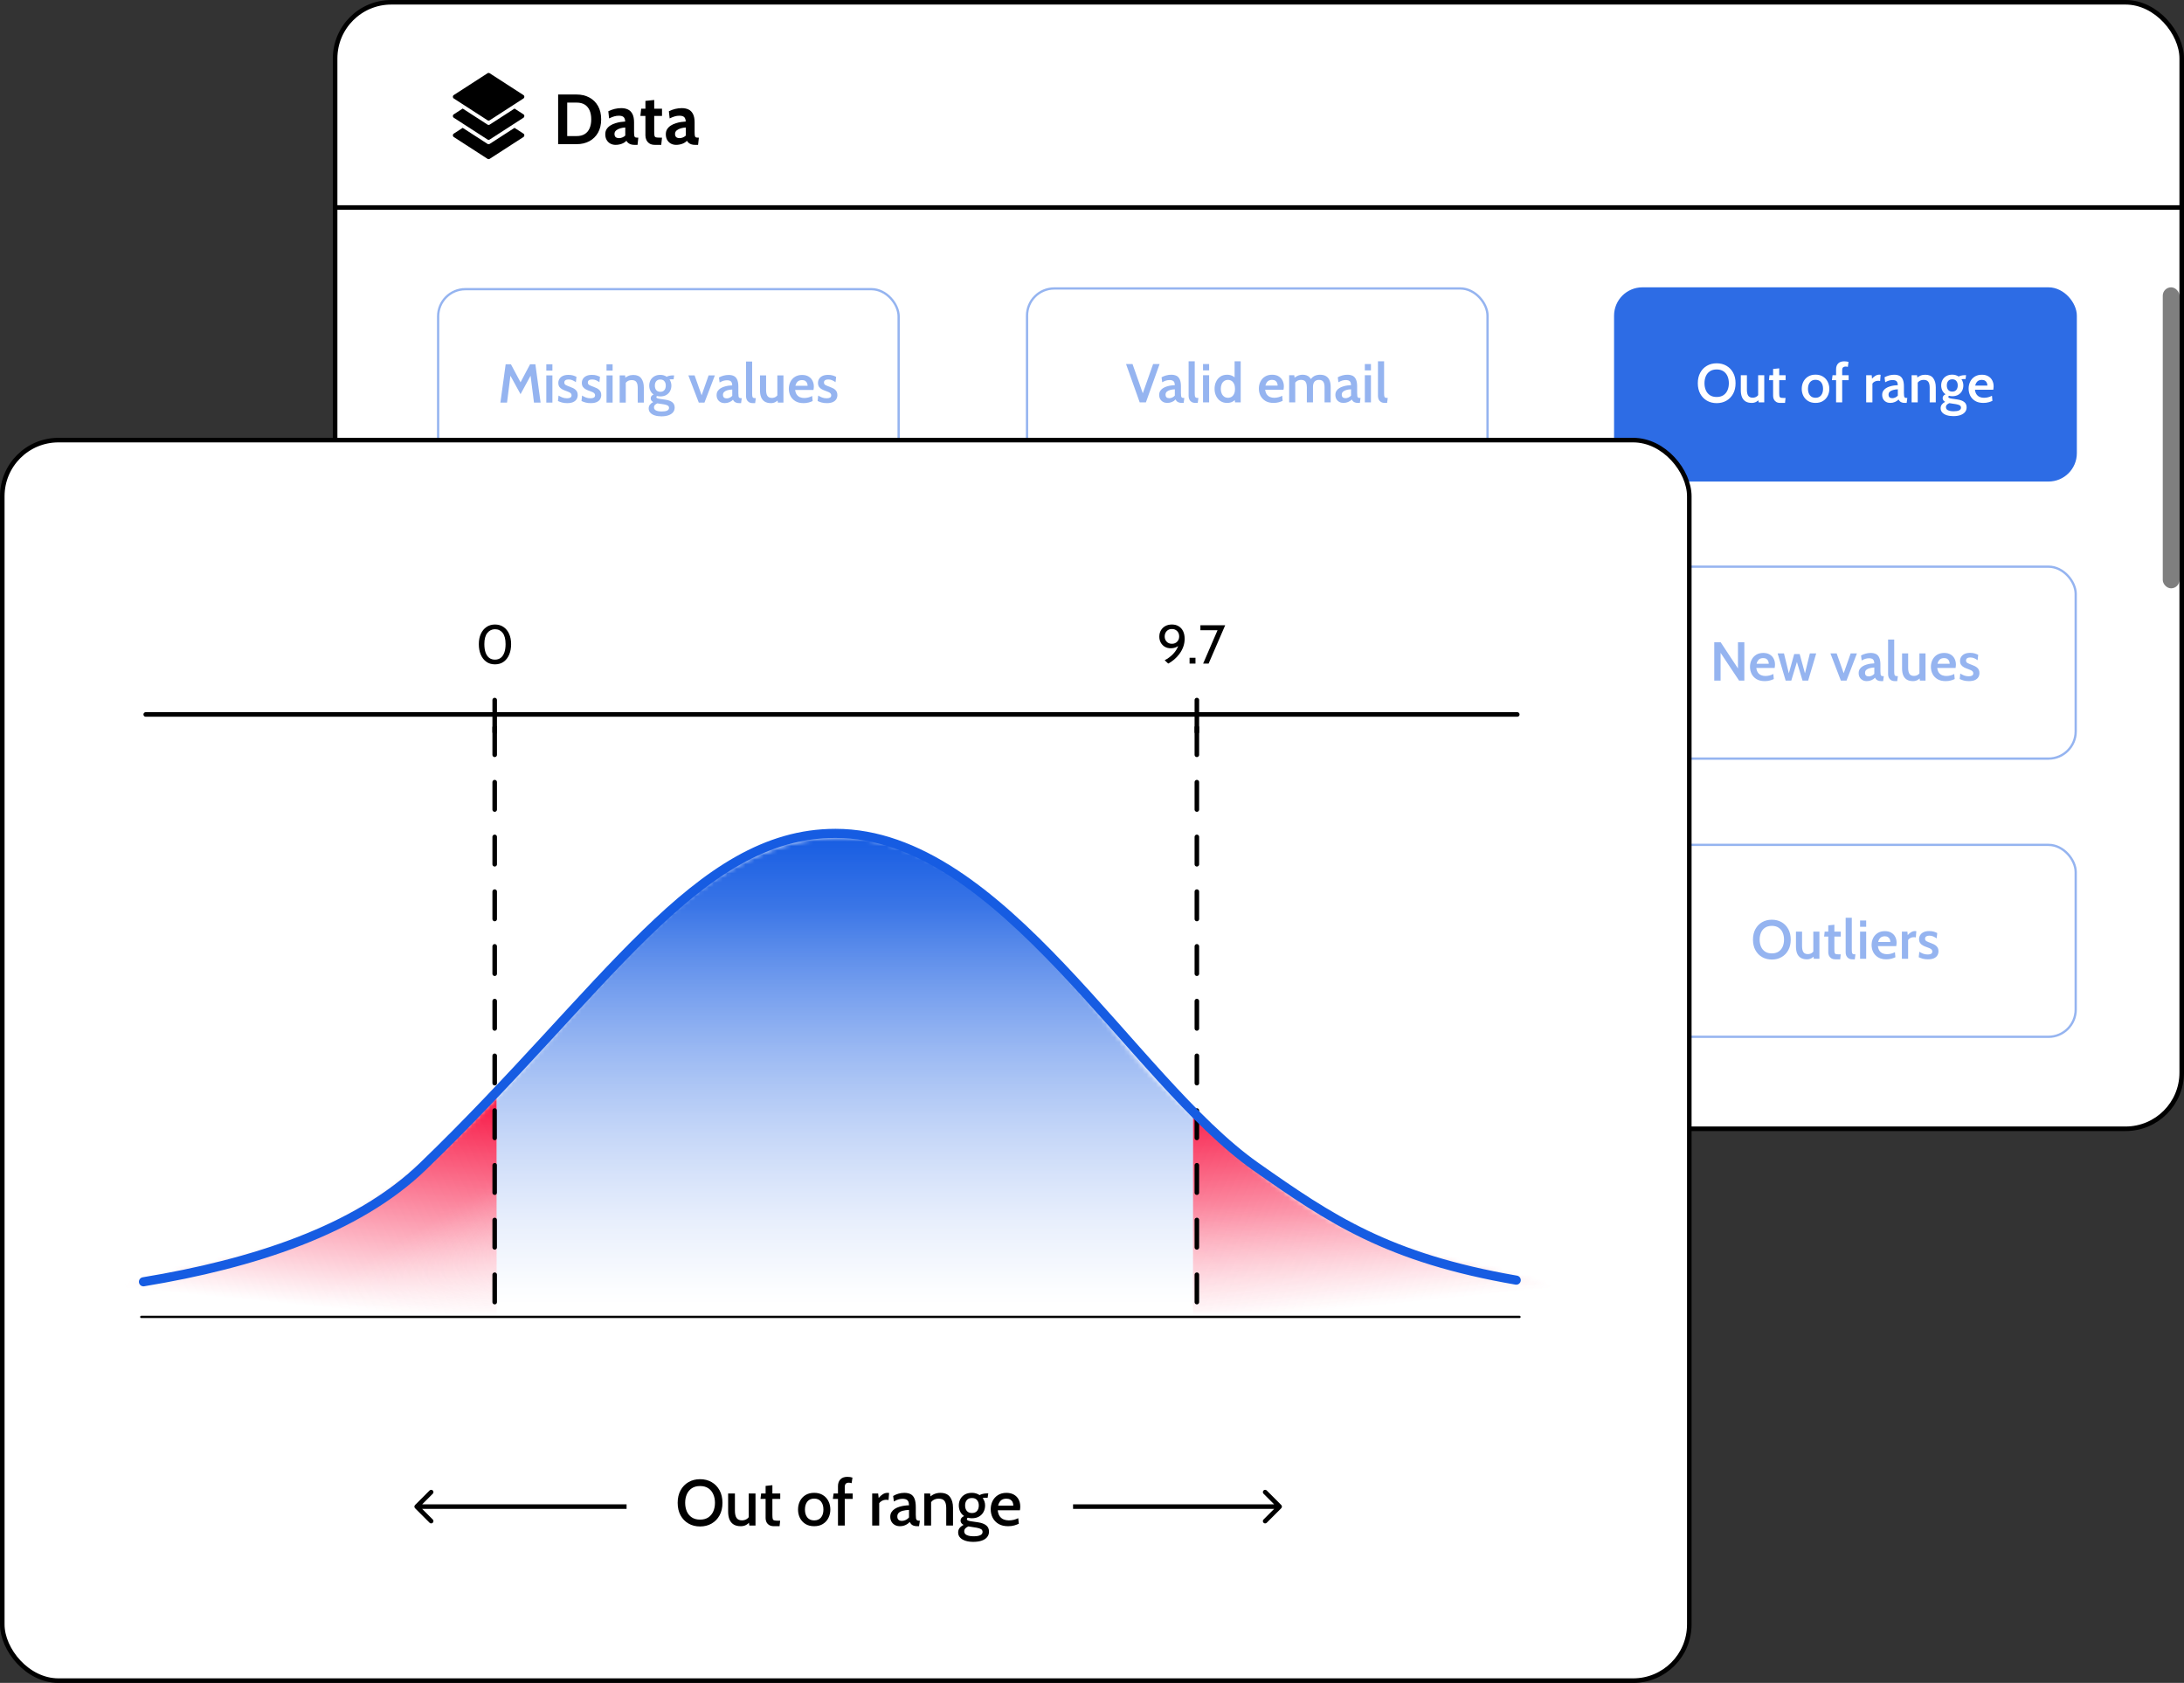 <?xml version="1.0" encoding="UTF-8"?>
<svg xmlns="http://www.w3.org/2000/svg" width="479" height="369" viewBox="0 0 479 369" fill="none">
  <rect x="0" y="0" width="479" height="369" fill="#333333" stroke="none"/>
  <rect x="73.5" y="0.5" width="405" height="247" rx="12.31" fill="white"></rect>
  <rect x="225.25" y="63.25" width="100.998" height="42.083" rx="5.964" stroke="#2C6BE3" stroke-opacity="0.5" stroke-width="0.5"></rect>
  <path d="M249.962 88.226L246.968 79.826H248.39L250.802 86.69H250.478L252.902 79.826H254.324L251.324 88.226H249.962ZM256.006 88.346C255.67 88.346 255.368 88.274 255.1 88.13C254.832 87.986 254.62 87.782 254.464 87.518C254.312 87.254 254.236 86.942 254.236 86.582C254.236 86.246 254.312 85.958 254.464 85.718C254.62 85.474 254.824 85.272 255.076 85.112C255.332 84.952 255.61 84.826 255.91 84.734C256.214 84.638 256.518 84.568 256.822 84.524C257.13 84.48 257.41 84.456 257.662 84.452C257.65 84.028 257.552 83.736 257.368 83.576C257.188 83.412 256.902 83.33 256.51 83.33C256.258 83.33 256.006 83.366 255.754 83.438C255.502 83.51 255.216 83.636 254.896 83.816L254.758 82.724C255.074 82.548 255.41 82.412 255.766 82.316C256.126 82.216 256.494 82.166 256.87 82.166C257.338 82.166 257.73 82.248 258.046 82.412C258.362 82.576 258.6 82.846 258.76 83.222C258.924 83.598 259.006 84.1 259.006 84.728V86.192C259.006 86.484 259.02 86.706 259.048 86.858C259.076 87.01 259.13 87.114 259.21 87.17C259.294 87.226 259.42 87.254 259.588 87.254H259.75L259.606 88.346H259.234C258.962 88.346 258.736 88.314 258.556 88.25C258.376 88.19 258.228 88.104 258.112 87.992C258 87.88 257.904 87.746 257.824 87.59C257.62 87.822 257.356 88.006 257.032 88.142C256.712 88.278 256.37 88.346 256.006 88.346ZM256.474 87.308C256.662 87.308 256.868 87.26 257.092 87.164C257.316 87.064 257.508 86.924 257.668 86.744V85.364C257.284 85.376 256.938 85.426 256.63 85.514C256.322 85.598 256.078 85.724 255.898 85.892C255.722 86.056 255.634 86.266 255.634 86.522C255.634 86.79 255.704 86.988 255.844 87.116C255.988 87.244 256.198 87.308 256.474 87.308ZM262.225 88.346C261.861 88.346 261.565 88.276 261.337 88.136C261.113 87.996 260.949 87.812 260.845 87.584C260.741 87.352 260.689 87.1 260.689 86.828V79.226H262.033V86.216C262.033 86.54 262.053 86.776 262.093 86.924C262.133 87.068 262.209 87.16 262.321 87.2C262.437 87.236 262.609 87.254 262.837 87.254L262.693 88.346H262.225ZM263.85 88.226V82.268H265.188V88.226H263.85ZM263.85 81.212V79.826H265.188V81.212H263.85ZM269.124 88.346C268.556 88.346 268.066 88.206 267.654 87.926C267.246 87.646 266.932 87.272 266.712 86.804C266.492 86.336 266.382 85.822 266.382 85.262C266.382 84.706 266.488 84.194 266.7 83.726C266.912 83.254 267.222 82.876 267.63 82.592C268.042 82.308 268.54 82.166 269.124 82.166C269.548 82.166 269.922 82.244 270.246 82.4C270.574 82.552 270.854 82.772 271.086 83.06L270.774 83.318V79.226H272.112V88.226H270.87L270.75 87.122L271.128 87.392C270.884 87.696 270.6 87.932 270.276 88.1C269.952 88.264 269.568 88.346 269.124 88.346ZM269.334 87.218C269.642 87.218 269.91 87.142 270.138 86.99C270.366 86.838 270.544 86.616 270.672 86.324C270.8 86.032 270.864 85.678 270.864 85.262C270.864 84.854 270.8 84.504 270.672 84.212C270.544 83.916 270.366 83.69 270.138 83.534C269.91 83.374 269.642 83.294 269.334 83.294C269.002 83.294 268.718 83.378 268.482 83.546C268.246 83.714 268.064 83.946 267.936 84.242C267.812 84.538 267.75 84.878 267.75 85.262C267.75 85.634 267.812 85.968 267.936 86.264C268.064 86.56 268.246 86.794 268.482 86.966C268.718 87.134 269.002 87.218 269.334 87.218ZM279.324 88.346C278.612 88.346 278.016 88.202 277.536 87.914C277.06 87.626 276.7 87.246 276.456 86.774C276.216 86.298 276.096 85.776 276.096 85.208C276.096 84.66 276.208 84.156 276.432 83.696C276.66 83.232 276.99 82.862 277.422 82.586C277.858 82.306 278.386 82.166 279.006 82.166C279.55 82.166 280.014 82.276 280.398 82.496C280.782 82.716 281.074 83.02 281.274 83.408C281.478 83.792 281.58 84.232 281.58 84.728C281.58 84.84 281.572 84.958 281.556 85.082C281.544 85.202 281.526 85.326 281.502 85.454H277.482C277.538 85.89 277.66 86.236 277.848 86.492C278.036 86.748 278.27 86.934 278.55 87.05C278.83 87.162 279.132 87.218 279.456 87.218C279.776 87.218 280.084 87.18 280.38 87.104C280.68 87.024 280.958 86.916 281.214 86.78L281.316 87.89C281.088 88.002 280.806 88.106 280.47 88.202C280.134 88.298 279.752 88.346 279.324 88.346ZM277.542 84.542H280.212C280.212 84.326 280.17 84.124 280.086 83.936C280.006 83.744 279.876 83.59 279.696 83.474C279.52 83.354 279.288 83.294 279 83.294C278.58 83.294 278.252 83.408 278.016 83.636C277.784 83.864 277.626 84.166 277.542 84.542ZM282.74 88.226V82.268H283.856L283.994 83.24L283.712 83C283.988 82.74 284.29 82.536 284.618 82.388C284.95 82.24 285.32 82.166 285.728 82.166C286.036 82.166 286.316 82.214 286.568 82.31C286.824 82.402 287.046 82.546 287.234 82.742C287.426 82.938 287.58 83.188 287.696 83.492L287.354 83.39C287.542 83.006 287.82 82.706 288.188 82.49C288.556 82.274 289 82.166 289.52 82.166C290.052 82.166 290.49 82.272 290.834 82.484C291.178 82.692 291.432 82.996 291.596 83.396C291.764 83.796 291.848 84.278 291.848 84.842V88.226H290.504V84.914C290.504 84.358 290.41 83.95 290.222 83.69C290.034 83.426 289.722 83.294 289.286 83.294C289.034 83.294 288.822 83.336 288.65 83.42C288.478 83.5 288.342 83.614 288.242 83.762C288.142 83.91 288.07 84.078 288.026 84.266C287.986 84.454 287.966 84.654 287.966 84.866V88.226H286.622V84.992C286.622 84.58 286.576 84.25 286.484 84.002C286.392 83.754 286.254 83.574 286.07 83.462C285.886 83.35 285.658 83.294 285.386 83.294C285.022 83.294 284.712 83.378 284.456 83.546C284.204 83.71 284.004 83.948 283.856 84.26L284.078 83.54V88.226H282.74ZM294.651 88.346C294.315 88.346 294.013 88.274 293.745 88.13C293.477 87.986 293.265 87.782 293.109 87.518C292.957 87.254 292.881 86.942 292.881 86.582C292.881 86.246 292.957 85.958 293.109 85.718C293.265 85.474 293.469 85.272 293.721 85.112C293.977 84.952 294.255 84.826 294.555 84.734C294.859 84.638 295.163 84.568 295.467 84.524C295.775 84.48 296.055 84.456 296.307 84.452C296.295 84.028 296.197 83.736 296.013 83.576C295.833 83.412 295.547 83.33 295.155 83.33C294.903 83.33 294.651 83.366 294.399 83.438C294.147 83.51 293.861 83.636 293.541 83.816L293.403 82.724C293.719 82.548 294.055 82.412 294.411 82.316C294.771 82.216 295.139 82.166 295.515 82.166C295.983 82.166 296.375 82.248 296.691 82.412C297.007 82.576 297.245 82.846 297.405 83.222C297.569 83.598 297.651 84.1 297.651 84.728V86.192C297.651 86.484 297.665 86.706 297.693 86.858C297.721 87.01 297.775 87.114 297.855 87.17C297.939 87.226 298.065 87.254 298.233 87.254H298.395L298.251 88.346H297.879C297.607 88.346 297.381 88.314 297.201 88.25C297.021 88.19 296.873 88.104 296.757 87.992C296.645 87.88 296.549 87.746 296.469 87.59C296.265 87.822 296.001 88.006 295.677 88.142C295.357 88.278 295.015 88.346 294.651 88.346ZM295.119 87.308C295.307 87.308 295.513 87.26 295.737 87.164C295.961 87.064 296.153 86.924 296.313 86.744V85.364C295.929 85.376 295.583 85.426 295.275 85.514C294.967 85.598 294.723 85.724 294.543 85.892C294.367 86.056 294.279 86.266 294.279 86.522C294.279 86.79 294.349 86.988 294.489 87.116C294.633 87.244 294.843 87.308 295.119 87.308ZM299.34 88.226V82.268H300.678V88.226H299.34ZM299.34 81.212V79.826H300.678V81.212H299.34ZM303.755 88.346C303.391 88.346 303.095 88.276 302.867 88.136C302.643 87.996 302.479 87.812 302.375 87.584C302.271 87.352 302.219 87.1 302.219 86.828V79.226H303.563V86.216C303.563 86.54 303.583 86.776 303.623 86.924C303.663 87.068 303.739 87.16 303.851 87.2C303.967 87.236 304.139 87.254 304.367 87.254L304.223 88.346H303.755Z" fill="#2C6BE3" fill-opacity="0.5"></path>
  <rect x="354.25" y="63.25" width="100.998" height="42.083" rx="5.964" fill="#2D6CE5" stroke="#2D6CE5" stroke-width="0.5"></rect>
  <path d="M376.507 88.394C375.707 88.394 374.995 88.214 374.371 87.854C373.747 87.494 373.257 86.988 372.901 86.336C372.545 85.68 372.367 84.91 372.367 84.026C372.367 83.142 372.545 82.374 372.901 81.722C373.257 81.066 373.747 80.558 374.371 80.198C374.995 79.838 375.707 79.658 376.507 79.658C377.307 79.658 378.019 79.838 378.643 80.198C379.267 80.558 379.757 81.066 380.113 81.722C380.469 82.374 380.647 83.142 380.647 84.026C380.647 84.91 380.469 85.68 380.113 86.336C379.757 86.988 379.267 87.494 378.643 87.854C378.019 88.214 377.307 88.394 376.507 88.394ZM376.507 87.044C377.095 87.044 377.587 86.914 377.983 86.654C378.379 86.39 378.677 86.03 378.877 85.574C379.077 85.118 379.177 84.602 379.177 84.026C379.177 83.45 379.077 82.934 378.877 82.478C378.677 82.022 378.379 81.664 377.983 81.404C377.587 81.14 377.095 81.008 376.507 81.008C375.915 81.008 375.421 81.14 375.025 81.404C374.629 81.664 374.331 82.022 374.131 82.478C373.931 82.934 373.831 83.45 373.831 84.026C373.831 84.602 373.931 85.118 374.131 85.574C374.331 86.03 374.629 86.39 375.025 86.654C375.421 86.914 375.915 87.044 376.507 87.044ZM384.209 88.346C383.645 88.346 383.185 88.234 382.829 88.01C382.473 87.782 382.211 87.462 382.043 87.05C381.879 86.634 381.797 86.14 381.797 85.568V82.268H383.135V85.46C383.135 86.04 383.233 86.476 383.429 86.768C383.629 87.056 383.949 87.2 384.389 87.2C384.725 87.2 385.015 87.12 385.259 86.96C385.503 86.8 385.693 86.566 385.829 86.258L385.601 86.948V82.268H386.939V88.226H385.709L385.583 87.14L385.895 87.482C385.731 87.73 385.499 87.936 385.199 88.1C384.899 88.264 384.569 88.346 384.209 88.346ZM390.467 88.346C390.091 88.346 389.787 88.272 389.555 88.124C389.323 87.976 389.153 87.788 389.045 87.56C388.937 87.328 388.883 87.086 388.883 86.834V83.354H387.971L388.091 82.268H388.883V80.9L390.221 80.762V82.268H391.625V83.354H390.221V86.204C390.221 86.536 390.241 86.776 390.281 86.924C390.321 87.068 390.413 87.16 390.557 87.2C390.701 87.236 390.933 87.254 391.253 87.254H391.613L391.499 88.346H390.467ZM398.187 88.346C397.547 88.346 397.001 88.206 396.549 87.926C396.101 87.646 395.757 87.272 395.517 86.804C395.281 86.336 395.163 85.82 395.163 85.256C395.163 84.692 395.281 84.174 395.517 83.702C395.757 83.23 396.101 82.854 396.549 82.574C397.001 82.29 397.547 82.148 398.187 82.148C398.823 82.148 399.367 82.29 399.819 82.574C400.271 82.854 400.615 83.23 400.851 83.702C401.091 84.174 401.211 84.692 401.211 85.256C401.211 85.82 401.091 86.336 400.851 86.804C400.615 87.272 400.271 87.646 399.819 87.926C399.367 88.206 398.823 88.346 398.187 88.346ZM398.187 87.218C398.715 87.218 399.121 87.04 399.405 86.684C399.693 86.324 399.837 85.848 399.837 85.256C399.837 84.656 399.693 84.176 399.405 83.816C399.121 83.456 398.715 83.276 398.187 83.276C397.659 83.276 397.251 83.456 396.963 83.816C396.675 84.176 396.531 84.656 396.531 85.256C396.531 85.848 396.675 86.324 396.963 86.684C397.251 87.04 397.659 87.218 398.187 87.218ZM402.695 88.226V83.354H401.783L401.921 82.268H402.695V80.954C402.695 80.426 402.845 80.006 403.145 79.694C403.449 79.382 403.887 79.226 404.459 79.226C404.655 79.226 404.831 79.238 404.987 79.262C405.143 79.282 405.287 79.312 405.419 79.352L405.275 80.444C405.199 80.42 405.121 80.402 405.041 80.39C404.965 80.378 404.871 80.372 404.759 80.372C404.535 80.372 404.357 80.432 404.225 80.552C404.097 80.672 404.033 80.87 404.033 81.146V82.268H405.449V83.354H404.033V88.226H402.695ZM409.295 88.226V82.268H410.507L410.573 83.03C410.781 82.786 411.023 82.578 411.299 82.406C411.575 82.234 411.873 82.148 412.193 82.148C412.289 82.148 412.379 82.158 412.463 82.178L412.355 83.54C412.279 83.52 412.203 83.508 412.127 83.504C412.051 83.496 411.973 83.492 411.893 83.492C411.621 83.492 411.371 83.554 411.143 83.678C410.915 83.802 410.755 83.946 410.663 84.11V88.226H409.295ZM414.573 88.346C414.237 88.346 413.935 88.274 413.667 88.13C413.399 87.986 413.187 87.782 413.031 87.518C412.879 87.254 412.803 86.942 412.803 86.582C412.803 86.246 412.879 85.958 413.031 85.718C413.187 85.474 413.391 85.272 413.643 85.112C413.899 84.952 414.177 84.826 414.477 84.734C414.781 84.638 415.085 84.568 415.389 84.524C415.697 84.48 415.977 84.456 416.229 84.452C416.217 84.028 416.119 83.736 415.935 83.576C415.755 83.412 415.469 83.33 415.077 83.33C414.825 83.33 414.573 83.366 414.321 83.438C414.069 83.51 413.783 83.636 413.463 83.816L413.325 82.724C413.641 82.548 413.977 82.412 414.333 82.316C414.693 82.216 415.061 82.166 415.437 82.166C415.905 82.166 416.297 82.248 416.613 82.412C416.929 82.576 417.167 82.846 417.327 83.222C417.491 83.598 417.573 84.1 417.573 84.728V86.192C417.573 86.484 417.587 86.706 417.615 86.858C417.643 87.01 417.697 87.114 417.777 87.17C417.861 87.226 417.987 87.254 418.155 87.254H418.317L418.173 88.346H417.801C417.529 88.346 417.303 88.314 417.123 88.25C416.943 88.19 416.795 88.104 416.679 87.992C416.567 87.88 416.471 87.746 416.391 87.59C416.187 87.822 415.923 88.006 415.599 88.142C415.279 88.278 414.937 88.346 414.573 88.346ZM415.041 87.308C415.229 87.308 415.435 87.26 415.659 87.164C415.883 87.064 416.075 86.924 416.235 86.744V85.364C415.851 85.376 415.505 85.426 415.197 85.514C414.889 85.598 414.645 85.724 414.465 85.892C414.289 86.056 414.201 86.266 414.201 86.522C414.201 86.79 414.271 86.988 414.411 87.116C414.555 87.244 414.765 87.308 415.041 87.308ZM419.262 88.226V82.268H420.456L420.57 83.39L420.198 83.036C420.486 82.752 420.798 82.536 421.134 82.388C421.474 82.24 421.844 82.166 422.244 82.166C423.044 82.166 423.63 82.418 424.002 82.922C424.374 83.426 424.56 84.092 424.56 84.92V88.226H423.222V84.992C423.222 84.408 423.12 83.98 422.916 83.708C422.712 83.432 422.376 83.294 421.908 83.294C421.544 83.294 421.234 83.378 420.978 83.546C420.722 83.714 420.522 83.956 420.378 84.272L420.6 83.564V88.226H419.262ZM428.414 91.244C427.862 91.244 427.376 91.176 426.956 91.04C426.54 90.904 426.214 90.706 425.978 90.446C425.742 90.19 425.624 89.878 425.624 89.51C425.624 89.206 425.71 88.936 425.882 88.7C426.054 88.468 426.298 88.272 426.614 88.112C426.446 88.016 426.312 87.9 426.212 87.764C426.116 87.624 426.068 87.468 426.068 87.296C426.068 87.108 426.122 86.942 426.23 86.798C426.342 86.654 426.5 86.538 426.704 86.45C426.392 86.238 426.154 85.962 425.99 85.622C425.826 85.282 425.744 84.908 425.744 84.5C425.744 84.072 425.838 83.68 426.026 83.324C426.218 82.968 426.494 82.684 426.854 82.472C427.218 82.256 427.66 82.148 428.18 82.148C428.452 82.148 428.704 82.184 428.936 82.256C429.172 82.328 429.384 82.43 429.572 82.562C429.716 82.478 429.904 82.408 430.136 82.352C430.372 82.292 430.634 82.262 430.922 82.262C430.974 82.262 431.022 82.262 431.066 82.262C431.11 82.262 431.156 82.262 431.204 82.262L431.09 83.12C431.018 83.12 430.944 83.12 430.868 83.12C430.796 83.12 430.722 83.12 430.646 83.12C430.61 83.12 430.546 83.122 430.454 83.126C430.366 83.13 430.278 83.14 430.19 83.156C430.326 83.344 430.428 83.554 430.496 83.786C430.568 84.018 430.604 84.256 430.604 84.5C430.604 84.94 430.51 85.34 430.322 85.7C430.134 86.056 429.858 86.342 429.494 86.558C429.134 86.77 428.696 86.876 428.18 86.876C428.056 86.876 427.936 86.868 427.82 86.852C427.708 86.836 427.596 86.814 427.484 86.786C427.364 86.83 427.304 86.908 427.304 87.02C427.304 87.12 427.364 87.2 427.484 87.26C427.604 87.32 427.796 87.37 428.06 87.41L429.29 87.59C429.93 87.678 430.428 87.86 430.784 88.136C431.144 88.412 431.324 88.804 431.324 89.312C431.324 89.712 431.208 90.056 430.976 90.344C430.744 90.632 430.41 90.854 429.974 91.01C429.538 91.166 429.018 91.244 428.414 91.244ZM428.486 90.176C429.01 90.176 429.408 90.11 429.68 89.978C429.952 89.846 430.088 89.65 430.088 89.39C430.088 89.166 429.996 88.996 429.812 88.88C429.632 88.768 429.352 88.68 428.972 88.616L427.526 88.394C427.322 88.478 427.148 88.592 427.004 88.736C426.86 88.88 426.788 89.06 426.788 89.276C426.788 89.584 426.94 89.81 427.244 89.954C427.548 90.102 427.962 90.176 428.486 90.176ZM428.18 85.862C428.572 85.862 428.868 85.738 429.068 85.49C429.272 85.242 429.374 84.914 429.374 84.506C429.374 84.106 429.272 83.784 429.068 83.54C428.868 83.292 428.572 83.168 428.18 83.168C427.784 83.168 427.484 83.292 427.28 83.54C427.08 83.784 426.98 84.106 426.98 84.506C426.98 84.914 427.08 85.242 427.28 85.49C427.484 85.738 427.784 85.862 428.18 85.862ZM434.991 88.346C434.279 88.346 433.683 88.202 433.203 87.914C432.727 87.626 432.367 87.246 432.123 86.774C431.883 86.298 431.763 85.776 431.763 85.208C431.763 84.66 431.875 84.156 432.099 83.696C432.327 83.232 432.657 82.862 433.089 82.586C433.525 82.306 434.053 82.166 434.673 82.166C435.217 82.166 435.681 82.276 436.065 82.496C436.449 82.716 436.741 83.02 436.941 83.408C437.145 83.792 437.247 84.232 437.247 84.728C437.247 84.84 437.239 84.958 437.223 85.082C437.211 85.202 437.193 85.326 437.169 85.454H433.149C433.205 85.89 433.327 86.236 433.515 86.492C433.703 86.748 433.937 86.934 434.217 87.05C434.497 87.162 434.799 87.218 435.123 87.218C435.443 87.218 435.751 87.18 436.047 87.104C436.347 87.024 436.625 86.916 436.881 86.78L436.983 87.89C436.755 88.002 436.473 88.106 436.137 88.202C435.801 88.298 435.419 88.346 434.991 88.346ZM433.209 84.542H435.879C435.879 84.326 435.837 84.124 435.753 83.936C435.673 83.744 435.543 83.59 435.363 83.474C435.187 83.354 434.955 83.294 434.667 83.294C434.247 83.294 433.919 83.408 433.683 83.636C433.451 83.864 433.293 84.166 433.209 84.542Z" fill="white"></path>
  <rect x="225.24" y="124.24" width="101.018" height="42.103" rx="5.974" stroke="#2D6CE5" stroke-width="0.48"></rect>
  <path d="M242.407 149.226V140.826H243.799V147.978H247.399V149.226H242.407ZM250.899 149.346C250.259 149.346 249.713 149.206 249.261 148.926C248.813 148.646 248.469 148.272 248.229 147.804C247.993 147.336 247.875 146.82 247.875 146.256C247.875 145.692 247.993 145.174 248.229 144.702C248.469 144.23 248.813 143.854 249.261 143.574C249.713 143.29 250.259 143.148 250.899 143.148C251.535 143.148 252.079 143.29 252.531 143.574C252.983 143.854 253.327 144.23 253.563 144.702C253.803 145.174 253.923 145.692 253.923 146.256C253.923 146.82 253.803 147.336 253.563 147.804C253.327 148.272 252.983 148.646 252.531 148.926C252.079 149.206 251.535 149.346 250.899 149.346ZM250.899 148.218C251.427 148.218 251.833 148.04 252.117 147.684C252.405 147.324 252.549 146.848 252.549 146.256C252.549 145.656 252.405 145.176 252.117 144.816C251.833 144.456 251.427 144.276 250.899 144.276C250.371 144.276 249.963 144.456 249.675 144.816C249.387 145.176 249.243 145.656 249.243 146.256C249.243 146.848 249.387 147.324 249.675 147.684C249.963 148.04 250.371 148.218 250.899 148.218ZM255.099 149.226V143.268H256.311L256.377 144.03C256.585 143.786 256.827 143.578 257.103 143.406C257.379 143.234 257.677 143.148 257.997 143.148C258.093 143.148 258.183 143.158 258.267 143.178L258.159 144.54C258.083 144.52 258.007 144.508 257.931 144.504C257.855 144.496 257.777 144.492 257.697 144.492C257.425 144.492 257.175 144.554 256.947 144.678C256.719 144.802 256.559 144.946 256.467 145.11V149.226H255.099ZM261.872 149.346C261.16 149.346 260.564 149.202 260.084 148.914C259.608 148.626 259.248 148.246 259.004 147.774C258.764 147.298 258.644 146.776 258.644 146.208C258.644 145.66 258.756 145.156 258.98 144.696C259.208 144.232 259.538 143.862 259.97 143.586C260.406 143.306 260.934 143.166 261.554 143.166C262.098 143.166 262.562 143.276 262.946 143.496C263.33 143.716 263.622 144.02 263.822 144.408C264.026 144.792 264.128 145.232 264.128 145.728C264.128 145.84 264.12 145.958 264.104 146.082C264.092 146.202 264.074 146.326 264.05 146.454H260.03C260.086 146.89 260.208 147.236 260.396 147.492C260.584 147.748 260.818 147.934 261.098 148.05C261.378 148.162 261.68 148.218 262.004 148.218C262.324 148.218 262.632 148.18 262.928 148.104C263.228 148.024 263.506 147.916 263.762 147.78L263.864 148.89C263.636 149.002 263.354 149.106 263.018 149.202C262.682 149.298 262.3 149.346 261.872 149.346ZM260.09 145.542H262.76C262.76 145.326 262.718 145.124 262.634 144.936C262.554 144.744 262.424 144.59 262.244 144.474C262.068 144.354 261.836 144.294 261.548 144.294C261.128 144.294 260.8 144.408 260.564 144.636C260.332 144.864 260.174 145.166 260.09 145.542ZM265.288 149.226V143.268H266.404L266.542 144.24L266.26 144C266.536 143.74 266.838 143.536 267.166 143.388C267.498 143.24 267.868 143.166 268.276 143.166C268.584 143.166 268.864 143.214 269.116 143.31C269.372 143.402 269.594 143.546 269.782 143.742C269.974 143.938 270.128 144.188 270.244 144.492L269.902 144.39C270.09 144.006 270.368 143.706 270.736 143.49C271.104 143.274 271.548 143.166 272.068 143.166C272.6 143.166 273.038 143.272 273.382 143.484C273.726 143.692 273.98 143.996 274.144 144.396C274.312 144.796 274.396 145.278 274.396 145.842V149.226H273.052V145.914C273.052 145.358 272.958 144.95 272.77 144.69C272.582 144.426 272.27 144.294 271.834 144.294C271.582 144.294 271.37 144.336 271.198 144.42C271.026 144.5 270.89 144.614 270.79 144.762C270.69 144.91 270.618 145.078 270.574 145.266C270.534 145.454 270.514 145.654 270.514 145.866V149.226H269.17V145.992C269.17 145.58 269.124 145.25 269.032 145.002C268.94 144.754 268.802 144.574 268.618 144.462C268.434 144.35 268.206 144.294 267.934 144.294C267.57 144.294 267.26 144.378 267.004 144.546C266.752 144.71 266.552 144.948 266.404 145.26L266.626 144.54V149.226H265.288ZM278.688 149.226V143.268H280.026V149.226H278.688ZM278.688 142.212V140.826H280.026V142.212H278.688ZM281.574 152.13V143.268H282.642L282.9 144.39L282.504 144.216C282.772 143.896 283.074 143.642 283.41 143.454C283.75 143.262 284.164 143.166 284.652 143.166C285.224 143.166 285.706 143.306 286.098 143.586C286.494 143.866 286.794 144.24 286.998 144.708C287.202 145.176 287.304 145.692 287.304 146.256C287.304 146.82 287.204 147.336 287.004 147.804C286.804 148.272 286.508 148.646 286.116 148.926C285.724 149.206 285.236 149.346 284.652 149.346C284.184 149.346 283.788 149.27 283.464 149.118C283.144 148.966 282.858 148.73 282.606 148.41L282.912 148.14V152.13H281.574ZM284.436 148.218C284.908 148.218 285.276 148.04 285.54 147.684C285.804 147.324 285.936 146.848 285.936 146.256C285.936 145.66 285.804 145.184 285.54 144.828C285.276 144.472 284.908 144.294 284.436 144.294C284.1 144.294 283.812 144.374 283.572 144.534C283.336 144.69 283.156 144.914 283.032 145.206C282.908 145.498 282.846 145.848 282.846 146.256C282.846 146.672 282.908 147.026 283.032 147.318C283.156 147.61 283.336 147.834 283.572 147.99C283.812 148.142 284.1 148.218 284.436 148.218ZM290.183 149.346C289.743 149.346 289.359 149.3 289.031 149.208C288.703 149.112 288.413 149.002 288.161 148.878L288.293 147.684C288.533 147.84 288.807 147.98 289.115 148.104C289.423 148.224 289.763 148.284 290.135 148.284C290.463 148.284 290.713 148.232 290.885 148.128C291.057 148.02 291.143 147.856 291.143 147.636C291.143 147.464 291.093 147.324 290.993 147.216C290.893 147.104 290.757 147.01 290.585 146.934C290.417 146.854 290.227 146.778 290.015 146.706C289.683 146.594 289.383 146.468 289.115 146.328C288.847 146.184 288.633 146 288.473 145.776C288.317 145.552 288.239 145.262 288.239 144.906C288.239 144.578 288.323 144.282 288.491 144.018C288.659 143.75 288.907 143.538 289.235 143.382C289.563 143.226 289.971 143.148 290.459 143.148C290.843 143.148 291.175 143.19 291.455 143.274C291.739 143.358 291.995 143.462 292.223 143.586L292.091 144.756C291.855 144.584 291.609 144.442 291.353 144.33C291.097 144.214 290.807 144.156 290.483 144.156C290.195 144.156 289.967 144.212 289.799 144.324C289.635 144.436 289.553 144.602 289.553 144.822C289.553 145.07 289.657 145.252 289.865 145.368C290.073 145.484 290.397 145.622 290.837 145.782C291.069 145.866 291.285 145.958 291.485 146.058C291.685 146.158 291.861 146.276 292.013 146.412C292.165 146.548 292.283 146.71 292.367 146.898C292.451 147.086 292.493 147.31 292.493 147.57C292.493 147.906 292.413 148.208 292.253 148.476C292.093 148.744 291.843 148.956 291.503 149.112C291.163 149.268 290.723 149.346 290.183 149.346ZM296.002 149.346C295.438 149.346 294.978 149.234 294.622 149.01C294.266 148.782 294.004 148.462 293.836 148.05C293.672 147.634 293.59 147.14 293.59 146.568V143.268H294.928V146.46C294.928 147.04 295.026 147.476 295.222 147.768C295.422 148.056 295.742 148.2 296.182 148.2C296.518 148.2 296.808 148.12 297.052 147.96C297.296 147.8 297.486 147.566 297.622 147.258L297.394 147.948V143.268H298.732V149.226H297.502L297.376 148.14L297.688 148.482C297.524 148.73 297.292 148.936 296.992 149.1C296.692 149.264 296.362 149.346 296.002 149.346ZM300.274 149.226V143.268H301.39L301.528 144.24L301.246 144C301.522 143.74 301.824 143.536 302.152 143.388C302.484 143.24 302.854 143.166 303.262 143.166C303.57 143.166 303.85 143.214 304.102 143.31C304.358 143.402 304.58 143.546 304.768 143.742C304.96 143.938 305.114 144.188 305.23 144.492L304.888 144.39C305.076 144.006 305.354 143.706 305.722 143.49C306.09 143.274 306.534 143.166 307.054 143.166C307.586 143.166 308.024 143.272 308.368 143.484C308.712 143.692 308.966 143.996 309.13 144.396C309.298 144.796 309.382 145.278 309.382 145.842V149.226H308.038V145.914C308.038 145.358 307.944 144.95 307.756 144.69C307.568 144.426 307.256 144.294 306.82 144.294C306.568 144.294 306.356 144.336 306.184 144.42C306.012 144.5 305.876 144.614 305.776 144.762C305.676 144.91 305.604 145.078 305.56 145.266C305.52 145.454 305.5 145.654 305.5 145.866V149.226H304.156V145.992C304.156 145.58 304.11 145.25 304.018 145.002C303.926 144.754 303.788 144.574 303.604 144.462C303.42 144.35 303.192 144.294 302.92 144.294C302.556 144.294 302.246 144.378 301.99 144.546C301.738 144.71 301.538 144.948 301.39 145.26L301.612 144.54V149.226H300.274Z" fill="#2D6CE5"></path>
  <rect x="354.25" y="124.25" width="100.998" height="42.083" rx="5.964" stroke="#2C6BE3" stroke-opacity="0.5" stroke-width="0.5"></rect>
  <path d="M375.973 149.226V140.826H377.383L381.175 146.562V140.826H382.573V149.226H381.415L377.365 143.148V149.226H375.973ZM387.042 149.346C386.33 149.346 385.734 149.202 385.254 148.914C384.778 148.626 384.418 148.246 384.174 147.774C383.934 147.298 383.814 146.776 383.814 146.208C383.814 145.66 383.926 145.156 384.15 144.696C384.378 144.232 384.708 143.862 385.14 143.586C385.576 143.306 386.104 143.166 386.724 143.166C387.268 143.166 387.732 143.276 388.116 143.496C388.5 143.716 388.792 144.02 388.992 144.408C389.196 144.792 389.298 145.232 389.298 145.728C389.298 145.84 389.29 145.958 389.274 146.082C389.262 146.202 389.244 146.326 389.22 146.454H385.2C385.256 146.89 385.378 147.236 385.566 147.492C385.754 147.748 385.988 147.934 386.268 148.05C386.548 148.162 386.85 148.218 387.174 148.218C387.494 148.218 387.802 148.18 388.098 148.104C388.398 148.024 388.676 147.916 388.932 147.78L389.034 148.89C388.806 149.002 388.524 149.106 388.188 149.202C387.852 149.298 387.47 149.346 387.042 149.346ZM385.26 145.542H387.93C387.93 145.326 387.888 145.124 387.804 144.936C387.724 144.744 387.594 144.59 387.414 144.474C387.238 144.354 387.006 144.294 386.718 144.294C386.298 144.294 385.97 144.408 385.734 144.636C385.502 144.864 385.344 145.166 385.26 145.542ZM391.634 149.226L389.876 143.268H391.268L392.33 147.642L393.506 143.412H394.706L395.87 147.642L396.944 143.268H398.336L396.572 149.226H395.336L394.106 145.158L392.87 149.226H391.634ZM403.738 149.226L401.452 143.268H402.82L404.362 147.618L405.892 143.268H407.266L404.986 149.226H403.738ZM409.417 149.346C409.081 149.346 408.779 149.274 408.511 149.13C408.243 148.986 408.031 148.782 407.875 148.518C407.723 148.254 407.647 147.942 407.647 147.582C407.647 147.246 407.723 146.958 407.875 146.718C408.031 146.474 408.235 146.272 408.487 146.112C408.743 145.952 409.021 145.826 409.321 145.734C409.625 145.638 409.929 145.568 410.233 145.524C410.541 145.48 410.821 145.456 411.073 145.452C411.061 145.028 410.963 144.736 410.779 144.576C410.599 144.412 410.313 144.33 409.921 144.33C409.669 144.33 409.417 144.366 409.165 144.438C408.913 144.51 408.627 144.636 408.307 144.816L408.169 143.724C408.485 143.548 408.821 143.412 409.177 143.316C409.537 143.216 409.905 143.166 410.281 143.166C410.749 143.166 411.141 143.248 411.457 143.412C411.773 143.576 412.011 143.846 412.171 144.222C412.335 144.598 412.417 145.1 412.417 145.728V147.192C412.417 147.484 412.431 147.706 412.459 147.858C412.487 148.01 412.541 148.114 412.621 148.17C412.705 148.226 412.831 148.254 412.999 148.254H413.161L413.017 149.346H412.645C412.373 149.346 412.147 149.314 411.967 149.25C411.787 149.19 411.639 149.104 411.523 148.992C411.411 148.88 411.315 148.746 411.235 148.59C411.031 148.822 410.767 149.006 410.443 149.142C410.123 149.278 409.781 149.346 409.417 149.346ZM409.885 148.308C410.073 148.308 410.279 148.26 410.503 148.164C410.727 148.064 410.919 147.924 411.079 147.744V146.364C410.695 146.376 410.349 146.426 410.041 146.514C409.733 146.598 409.489 146.724 409.309 146.892C409.133 147.056 409.045 147.266 409.045 147.522C409.045 147.79 409.115 147.988 409.255 148.116C409.399 148.244 409.609 148.308 409.885 148.308ZM415.636 149.346C415.272 149.346 414.976 149.276 414.748 149.136C414.524 148.996 414.36 148.812 414.256 148.584C414.152 148.352 414.1 148.1 414.1 147.828V140.226H415.444V147.216C415.444 147.54 415.464 147.776 415.504 147.924C415.544 148.068 415.62 148.16 415.732 148.2C415.848 148.236 416.02 148.254 416.248 148.254L416.104 149.346H415.636ZM419.578 149.346C419.014 149.346 418.554 149.234 418.198 149.01C417.842 148.782 417.58 148.462 417.412 148.05C417.248 147.634 417.166 147.14 417.166 146.568V143.268H418.504V146.46C418.504 147.04 418.602 147.476 418.798 147.768C418.998 148.056 419.318 148.2 419.758 148.2C420.094 148.2 420.384 148.12 420.628 147.96C420.872 147.8 421.062 147.566 421.198 147.258L420.97 147.948V143.268H422.308V149.226H421.078L420.952 148.14L421.264 148.482C421.1 148.73 420.868 148.936 420.568 149.1C420.268 149.264 419.938 149.346 419.578 149.346ZM426.718 149.346C426.006 149.346 425.41 149.202 424.93 148.914C424.454 148.626 424.094 148.246 423.85 147.774C423.61 147.298 423.49 146.776 423.49 146.208C423.49 145.66 423.602 145.156 423.826 144.696C424.054 144.232 424.384 143.862 424.816 143.586C425.252 143.306 425.78 143.166 426.4 143.166C426.944 143.166 427.408 143.276 427.792 143.496C428.176 143.716 428.468 144.02 428.668 144.408C428.872 144.792 428.974 145.232 428.974 145.728C428.974 145.84 428.966 145.958 428.95 146.082C428.938 146.202 428.92 146.326 428.896 146.454H424.876C424.932 146.89 425.054 147.236 425.242 147.492C425.43 147.748 425.664 147.934 425.944 148.05C426.224 148.162 426.526 148.218 426.85 148.218C427.17 148.218 427.478 148.18 427.774 148.104C428.074 148.024 428.352 147.916 428.608 147.78L428.71 148.89C428.482 149.002 428.2 149.106 427.864 149.202C427.528 149.298 427.146 149.346 426.718 149.346ZM424.936 145.542H427.606C427.606 145.326 427.564 145.124 427.48 144.936C427.4 144.744 427.27 144.59 427.09 144.474C426.914 144.354 426.682 144.294 426.394 144.294C425.974 144.294 425.646 144.408 425.41 144.636C425.178 144.864 425.02 145.166 424.936 145.542ZM431.826 149.346C431.386 149.346 431.002 149.3 430.674 149.208C430.346 149.112 430.056 149.002 429.804 148.878L429.936 147.684C430.176 147.84 430.45 147.98 430.758 148.104C431.066 148.224 431.406 148.284 431.778 148.284C432.106 148.284 432.356 148.232 432.528 148.128C432.7 148.02 432.786 147.856 432.786 147.636C432.786 147.464 432.736 147.324 432.636 147.216C432.536 147.104 432.4 147.01 432.228 146.934C432.06 146.854 431.87 146.778 431.658 146.706C431.326 146.594 431.026 146.468 430.758 146.328C430.49 146.184 430.276 146 430.116 145.776C429.96 145.552 429.882 145.262 429.882 144.906C429.882 144.578 429.966 144.282 430.134 144.018C430.302 143.75 430.55 143.538 430.878 143.382C431.206 143.226 431.614 143.148 432.102 143.148C432.486 143.148 432.818 143.19 433.098 143.274C433.382 143.358 433.638 143.462 433.866 143.586L433.734 144.756C433.498 144.584 433.252 144.442 432.996 144.33C432.74 144.214 432.45 144.156 432.126 144.156C431.838 144.156 431.61 144.212 431.442 144.324C431.278 144.436 431.196 144.602 431.196 144.822C431.196 145.07 431.3 145.252 431.508 145.368C431.716 145.484 432.04 145.622 432.48 145.782C432.712 145.866 432.928 145.958 433.128 146.058C433.328 146.158 433.504 146.276 433.656 146.412C433.808 146.548 433.926 146.71 434.01 146.898C434.094 147.086 434.136 147.31 434.136 147.57C434.136 147.906 434.056 148.208 433.896 148.476C433.736 148.744 433.486 148.956 433.146 149.112C432.806 149.268 432.366 149.346 431.826 149.346Z" fill="#2C6BE3" fill-opacity="0.5"></path>
  <rect x="225.24" y="185.24" width="101.018" height="42.103" rx="5.974" stroke="#2D6CE5" stroke-width="0.48"></rect>
  <path d="M242.407 210.226V201.826H243.799V208.978H247.399V210.226H242.407ZM250.899 210.346C250.259 210.346 249.713 210.206 249.261 209.926C248.813 209.646 248.469 209.272 248.229 208.804C247.993 208.336 247.875 207.82 247.875 207.256C247.875 206.692 247.993 206.174 248.229 205.702C248.469 205.23 248.813 204.854 249.261 204.574C249.713 204.29 250.259 204.148 250.899 204.148C251.535 204.148 252.079 204.29 252.531 204.574C252.983 204.854 253.327 205.23 253.563 205.702C253.803 206.174 253.923 206.692 253.923 207.256C253.923 207.82 253.803 208.336 253.563 208.804C253.327 209.272 252.983 209.646 252.531 209.926C252.079 210.206 251.535 210.346 250.899 210.346ZM250.899 209.218C251.427 209.218 251.833 209.04 252.117 208.684C252.405 208.324 252.549 207.848 252.549 207.256C252.549 206.656 252.405 206.176 252.117 205.816C251.833 205.456 251.427 205.276 250.899 205.276C250.371 205.276 249.963 205.456 249.675 205.816C249.387 206.176 249.243 206.656 249.243 207.256C249.243 207.848 249.387 208.324 249.675 208.684C249.963 209.04 250.371 209.218 250.899 209.218ZM255.099 210.226V204.268H256.311L256.377 205.03C256.585 204.786 256.827 204.578 257.103 204.406C257.379 204.234 257.677 204.148 257.997 204.148C258.093 204.148 258.183 204.158 258.267 204.178L258.159 205.54C258.083 205.52 258.007 205.508 257.931 205.504C257.855 205.496 257.777 205.492 257.697 205.492C257.425 205.492 257.175 205.554 256.947 205.678C256.719 205.802 256.559 205.946 256.467 206.11V210.226H255.099ZM261.872 210.346C261.16 210.346 260.564 210.202 260.084 209.914C259.608 209.626 259.248 209.246 259.004 208.774C258.764 208.298 258.644 207.776 258.644 207.208C258.644 206.66 258.756 206.156 258.98 205.696C259.208 205.232 259.538 204.862 259.97 204.586C260.406 204.306 260.934 204.166 261.554 204.166C262.098 204.166 262.562 204.276 262.946 204.496C263.33 204.716 263.622 205.02 263.822 205.408C264.026 205.792 264.128 206.232 264.128 206.728C264.128 206.84 264.12 206.958 264.104 207.082C264.092 207.202 264.074 207.326 264.05 207.454H260.03C260.086 207.89 260.208 208.236 260.396 208.492C260.584 208.748 260.818 208.934 261.098 209.05C261.378 209.162 261.68 209.218 262.004 209.218C262.324 209.218 262.632 209.18 262.928 209.104C263.228 209.024 263.506 208.916 263.762 208.78L263.864 209.89C263.636 210.002 263.354 210.106 263.018 210.202C262.682 210.298 262.3 210.346 261.872 210.346ZM260.09 206.542H262.76C262.76 206.326 262.718 206.124 262.634 205.936C262.554 205.744 262.424 205.59 262.244 205.474C262.068 205.354 261.836 205.294 261.548 205.294C261.128 205.294 260.8 205.408 260.564 205.636C260.332 205.864 260.174 206.166 260.09 206.542ZM265.288 210.226V204.268H266.404L266.542 205.24L266.26 205C266.536 204.74 266.838 204.536 267.166 204.388C267.498 204.24 267.868 204.166 268.276 204.166C268.584 204.166 268.864 204.214 269.116 204.31C269.372 204.402 269.594 204.546 269.782 204.742C269.974 204.938 270.128 205.188 270.244 205.492L269.902 205.39C270.09 205.006 270.368 204.706 270.736 204.49C271.104 204.274 271.548 204.166 272.068 204.166C272.6 204.166 273.038 204.272 273.382 204.484C273.726 204.692 273.98 204.996 274.144 205.396C274.312 205.796 274.396 206.278 274.396 206.842V210.226H273.052V206.914C273.052 206.358 272.958 205.95 272.77 205.69C272.582 205.426 272.27 205.294 271.834 205.294C271.582 205.294 271.37 205.336 271.198 205.42C271.026 205.5 270.89 205.614 270.79 205.762C270.69 205.91 270.618 206.078 270.574 206.266C270.534 206.454 270.514 206.654 270.514 206.866V210.226H269.17V206.992C269.17 206.58 269.124 206.25 269.032 206.002C268.94 205.754 268.802 205.574 268.618 205.462C268.434 205.35 268.206 205.294 267.934 205.294C267.57 205.294 267.26 205.378 267.004 205.546C266.752 205.71 266.552 205.948 266.404 206.26L266.626 205.54V210.226H265.288ZM278.688 210.226V204.268H280.026V210.226H278.688ZM278.688 203.212V201.826H280.026V203.212H278.688ZM281.574 213.13V204.268H282.642L282.9 205.39L282.504 205.216C282.772 204.896 283.074 204.642 283.41 204.454C283.75 204.262 284.164 204.166 284.652 204.166C285.224 204.166 285.706 204.306 286.098 204.586C286.494 204.866 286.794 205.24 286.998 205.708C287.202 206.176 287.304 206.692 287.304 207.256C287.304 207.82 287.204 208.336 287.004 208.804C286.804 209.272 286.508 209.646 286.116 209.926C285.724 210.206 285.236 210.346 284.652 210.346C284.184 210.346 283.788 210.27 283.464 210.118C283.144 209.966 282.858 209.73 282.606 209.41L282.912 209.14V213.13H281.574ZM284.436 209.218C284.908 209.218 285.276 209.04 285.54 208.684C285.804 208.324 285.936 207.848 285.936 207.256C285.936 206.66 285.804 206.184 285.54 205.828C285.276 205.472 284.908 205.294 284.436 205.294C284.1 205.294 283.812 205.374 283.572 205.534C283.336 205.69 283.156 205.914 283.032 206.206C282.908 206.498 282.846 206.848 282.846 207.256C282.846 207.672 282.908 208.026 283.032 208.318C283.156 208.61 283.336 208.834 283.572 208.99C283.812 209.142 284.1 209.218 284.436 209.218ZM290.183 210.346C289.743 210.346 289.359 210.3 289.031 210.208C288.703 210.112 288.413 210.002 288.161 209.878L288.293 208.684C288.533 208.84 288.807 208.98 289.115 209.104C289.423 209.224 289.763 209.284 290.135 209.284C290.463 209.284 290.713 209.232 290.885 209.128C291.057 209.02 291.143 208.856 291.143 208.636C291.143 208.464 291.093 208.324 290.993 208.216C290.893 208.104 290.757 208.01 290.585 207.934C290.417 207.854 290.227 207.778 290.015 207.706C289.683 207.594 289.383 207.468 289.115 207.328C288.847 207.184 288.633 207 288.473 206.776C288.317 206.552 288.239 206.262 288.239 205.906C288.239 205.578 288.323 205.282 288.491 205.018C288.659 204.75 288.907 204.538 289.235 204.382C289.563 204.226 289.971 204.148 290.459 204.148C290.843 204.148 291.175 204.19 291.455 204.274C291.739 204.358 291.995 204.462 292.223 204.586L292.091 205.756C291.855 205.584 291.609 205.442 291.353 205.33C291.097 205.214 290.807 205.156 290.483 205.156C290.195 205.156 289.967 205.212 289.799 205.324C289.635 205.436 289.553 205.602 289.553 205.822C289.553 206.07 289.657 206.252 289.865 206.368C290.073 206.484 290.397 206.622 290.837 206.782C291.069 206.866 291.285 206.958 291.485 207.058C291.685 207.158 291.861 207.276 292.013 207.412C292.165 207.548 292.283 207.71 292.367 207.898C292.451 208.086 292.493 208.31 292.493 208.57C292.493 208.906 292.413 209.208 292.253 209.476C292.093 209.744 291.843 209.956 291.503 210.112C291.163 210.268 290.723 210.346 290.183 210.346ZM296.002 210.346C295.438 210.346 294.978 210.234 294.622 210.01C294.266 209.782 294.004 209.462 293.836 209.05C293.672 208.634 293.59 208.14 293.59 207.568V204.268H294.928V207.46C294.928 208.04 295.026 208.476 295.222 208.768C295.422 209.056 295.742 209.2 296.182 209.2C296.518 209.2 296.808 209.12 297.052 208.96C297.296 208.8 297.486 208.566 297.622 208.258L297.394 208.948V204.268H298.732V210.226H297.502L297.376 209.14L297.688 209.482C297.524 209.73 297.292 209.936 296.992 210.1C296.692 210.264 296.362 210.346 296.002 210.346ZM300.274 210.226V204.268H301.39L301.528 205.24L301.246 205C301.522 204.74 301.824 204.536 302.152 204.388C302.484 204.24 302.854 204.166 303.262 204.166C303.57 204.166 303.85 204.214 304.102 204.31C304.358 204.402 304.58 204.546 304.768 204.742C304.96 204.938 305.114 205.188 305.23 205.492L304.888 205.39C305.076 205.006 305.354 204.706 305.722 204.49C306.09 204.274 306.534 204.166 307.054 204.166C307.586 204.166 308.024 204.272 308.368 204.484C308.712 204.692 308.966 204.996 309.13 205.396C309.298 205.796 309.382 206.278 309.382 206.842V210.226H308.038V206.914C308.038 206.358 307.944 205.95 307.756 205.69C307.568 205.426 307.256 205.294 306.82 205.294C306.568 205.294 306.356 205.336 306.184 205.42C306.012 205.5 305.876 205.614 305.776 205.762C305.676 205.91 305.604 206.078 305.56 206.266C305.52 206.454 305.5 206.654 305.5 206.866V210.226H304.156V206.992C304.156 206.58 304.11 206.25 304.018 206.002C303.926 205.754 303.788 205.574 303.604 205.462C303.42 205.35 303.192 205.294 302.92 205.294C302.556 205.294 302.246 205.378 301.99 205.546C301.738 205.71 301.538 205.948 301.39 206.26L301.612 205.54V210.226H300.274Z" fill="#2D6CE5"></path>
  <rect x="354.25" y="185.25" width="100.998" height="42.083" rx="5.964" stroke="#2C6BE3" stroke-opacity="0.5" stroke-width="0.5"></rect>
  <path d="M388.607 210.394C387.807 210.394 387.095 210.214 386.471 209.854C385.847 209.494 385.357 208.988 385.001 208.336C384.645 207.68 384.467 206.91 384.467 206.026C384.467 205.142 384.645 204.374 385.001 203.722C385.357 203.066 385.847 202.558 386.471 202.198C387.095 201.838 387.807 201.658 388.607 201.658C389.407 201.658 390.119 201.838 390.743 202.198C391.367 202.558 391.857 203.066 392.213 203.722C392.569 204.374 392.747 205.142 392.747 206.026C392.747 206.91 392.569 207.68 392.213 208.336C391.857 208.988 391.367 209.494 390.743 209.854C390.119 210.214 389.407 210.394 388.607 210.394ZM388.607 209.044C389.195 209.044 389.687 208.914 390.083 208.654C390.479 208.39 390.777 208.03 390.977 207.574C391.177 207.118 391.277 206.602 391.277 206.026C391.277 205.45 391.177 204.934 390.977 204.478C390.777 204.022 390.479 203.664 390.083 203.404C389.687 203.14 389.195 203.008 388.607 203.008C388.015 203.008 387.521 203.14 387.125 203.404C386.729 203.664 386.431 204.022 386.231 204.478C386.031 204.934 385.931 205.45 385.931 206.026C385.931 206.602 386.031 207.118 386.231 207.574C386.431 208.03 386.729 208.39 387.125 208.654C387.521 208.914 388.015 209.044 388.607 209.044ZM396.308 210.346C395.744 210.346 395.284 210.234 394.928 210.01C394.572 209.782 394.31 209.462 394.142 209.05C393.978 208.634 393.896 208.14 393.896 207.568V204.268H395.234V207.46C395.234 208.04 395.332 208.476 395.528 208.768C395.728 209.056 396.048 209.2 396.488 209.2C396.824 209.2 397.114 209.12 397.358 208.96C397.602 208.8 397.792 208.566 397.928 208.258L397.7 208.948V204.268H399.038V210.226H397.808L397.682 209.14L397.994 209.482C397.83 209.73 397.598 209.936 397.298 210.1C396.998 210.264 396.668 210.346 396.308 210.346ZM402.566 210.346C402.19 210.346 401.886 210.272 401.654 210.124C401.422 209.976 401.252 209.788 401.144 209.56C401.036 209.328 400.982 209.086 400.982 208.834V205.354H400.07L400.19 204.268H400.982V202.9L402.32 202.762V204.268H403.724V205.354H402.32V208.204C402.32 208.536 402.34 208.776 402.38 208.924C402.42 209.068 402.512 209.16 402.656 209.2C402.8 209.236 403.032 209.254 403.352 209.254H403.712L403.598 210.346H402.566ZM406.331 210.346C405.967 210.346 405.671 210.276 405.443 210.136C405.219 209.996 405.055 209.812 404.951 209.584C404.847 209.352 404.795 209.1 404.795 208.828V201.226H406.139V208.216C406.139 208.54 406.159 208.776 406.199 208.924C406.239 209.068 406.315 209.16 406.427 209.2C406.543 209.236 406.715 209.254 406.943 209.254L406.799 210.346H406.331ZM407.957 210.226V204.268H409.295V210.226H407.957ZM407.957 203.212V201.826H409.295V203.212H407.957ZM413.71 210.346C412.998 210.346 412.402 210.202 411.922 209.914C411.446 209.626 411.086 209.246 410.842 208.774C410.602 208.298 410.482 207.776 410.482 207.208C410.482 206.66 410.594 206.156 410.818 205.696C411.046 205.232 411.376 204.862 411.808 204.586C412.244 204.306 412.772 204.166 413.392 204.166C413.936 204.166 414.4 204.276 414.784 204.496C415.168 204.716 415.46 205.02 415.66 205.408C415.864 205.792 415.966 206.232 415.966 206.728C415.966 206.84 415.958 206.958 415.942 207.082C415.93 207.202 415.912 207.326 415.888 207.454H411.868C411.924 207.89 412.046 208.236 412.234 208.492C412.422 208.748 412.656 208.934 412.936 209.05C413.216 209.162 413.518 209.218 413.842 209.218C414.162 209.218 414.47 209.18 414.766 209.104C415.066 209.024 415.344 208.916 415.6 208.78L415.702 209.89C415.474 210.002 415.192 210.106 414.856 210.202C414.52 210.298 414.138 210.346 413.71 210.346ZM411.928 206.542H414.598C414.598 206.326 414.556 206.124 414.472 205.936C414.392 205.744 414.262 205.59 414.082 205.474C413.906 205.354 413.674 205.294 413.386 205.294C412.966 205.294 412.638 205.408 412.402 205.636C412.17 205.864 412.012 206.166 411.928 206.542ZM417.126 210.226V204.268H418.338L418.404 205.03C418.612 204.786 418.854 204.578 419.13 204.406C419.406 204.234 419.704 204.148 420.024 204.148C420.12 204.148 420.21 204.158 420.294 204.178L420.186 205.54C420.11 205.52 420.034 205.508 419.958 205.504C419.882 205.496 419.804 205.492 419.724 205.492C419.452 205.492 419.202 205.554 418.974 205.678C418.746 205.802 418.586 205.946 418.494 206.11V210.226H417.126ZM422.841 210.346C422.401 210.346 422.017 210.3 421.689 210.208C421.361 210.112 421.071 210.002 420.819 209.878L420.951 208.684C421.191 208.84 421.465 208.98 421.773 209.104C422.081 209.224 422.421 209.284 422.793 209.284C423.121 209.284 423.371 209.232 423.543 209.128C423.715 209.02 423.801 208.856 423.801 208.636C423.801 208.464 423.751 208.324 423.651 208.216C423.551 208.104 423.415 208.01 423.243 207.934C423.075 207.854 422.885 207.778 422.673 207.706C422.341 207.594 422.041 207.468 421.773 207.328C421.505 207.184 421.291 207 421.131 206.776C420.975 206.552 420.897 206.262 420.897 205.906C420.897 205.578 420.981 205.282 421.149 205.018C421.317 204.75 421.565 204.538 421.893 204.382C422.221 204.226 422.629 204.148 423.117 204.148C423.501 204.148 423.833 204.19 424.113 204.274C424.397 204.358 424.653 204.462 424.881 204.586L424.749 205.756C424.513 205.584 424.267 205.442 424.011 205.33C423.755 205.214 423.465 205.156 423.141 205.156C422.853 205.156 422.625 205.212 422.457 205.324C422.293 205.436 422.211 205.602 422.211 205.822C422.211 206.07 422.315 206.252 422.523 206.368C422.731 206.484 423.055 206.622 423.495 206.782C423.727 206.866 423.943 206.958 424.143 207.058C424.343 207.158 424.519 207.276 424.671 207.412C424.823 207.548 424.941 207.71 425.025 207.898C425.109 208.086 425.151 208.31 425.151 208.57C425.151 208.906 425.071 209.208 424.911 209.476C424.751 209.744 424.501 209.956 424.161 210.112C423.821 210.268 423.381 210.346 422.841 210.346Z" fill="#2C6BE3" fill-opacity="0.5"></path>
  <rect x="96.084" y="186.236" width="101.018" height="42.103" rx="5.974" stroke="#2D6CE5" stroke-width="0.48"></rect>
  <path d="M130.45 211.639C129.65 211.639 128.938 211.459 128.314 211.099C127.69 210.739 127.2 210.233 126.844 209.581C126.488 208.925 126.31 208.155 126.31 207.271C126.31 206.387 126.488 205.619 126.844 204.967C127.2 204.311 127.69 203.803 128.314 203.443C128.938 203.083 129.65 202.903 130.45 202.903C131.25 202.903 131.962 203.083 132.586 203.443C133.21 203.803 133.7 204.311 134.056 204.967C134.412 205.619 134.59 206.387 134.59 207.271C134.59 208.155 134.412 208.925 134.056 209.581C133.7 210.233 133.21 210.739 132.586 211.099C131.962 211.459 131.25 211.639 130.45 211.639ZM130.45 210.289C131.038 210.289 131.53 210.159 131.926 209.899C132.322 209.635 132.62 209.275 132.82 208.819C133.02 208.363 133.12 207.847 133.12 207.271C133.12 206.695 133.02 206.179 132.82 205.723C132.62 205.267 132.322 204.909 131.926 204.649C131.53 204.385 131.038 204.253 130.45 204.253C129.858 204.253 129.364 204.385 128.968 204.649C128.572 204.909 128.274 205.267 128.074 205.723C127.874 206.179 127.774 206.695 127.774 207.271C127.774 207.847 127.874 208.363 128.074 208.819C128.274 209.275 128.572 209.635 128.968 209.899C129.364 210.159 129.858 210.289 130.45 210.289ZM138.152 211.591C137.588 211.591 137.128 211.479 136.772 211.255C136.416 211.027 136.154 210.707 135.986 210.295C135.822 209.879 135.74 209.385 135.74 208.813V205.513H137.078V208.705C137.078 209.285 137.176 209.721 137.372 210.013C137.572 210.301 137.892 210.445 138.332 210.445C138.668 210.445 138.958 210.365 139.202 210.205C139.446 210.045 139.636 209.811 139.772 209.503L139.544 210.193V205.513H140.882V211.471H139.652L139.526 210.385L139.838 210.727C139.674 210.975 139.442 211.181 139.142 211.345C138.842 211.509 138.512 211.591 138.152 211.591ZM144.41 211.591C144.034 211.591 143.73 211.517 143.498 211.369C143.266 211.221 143.096 211.033 142.988 210.805C142.88 210.573 142.826 210.331 142.826 210.079V206.599H141.914L142.034 205.513H142.826V204.145L144.164 204.007V205.513H145.568V206.599H144.164V209.449C144.164 209.781 144.184 210.021 144.224 210.169C144.264 210.313 144.356 210.405 144.5 210.445C144.644 210.481 144.876 210.499 145.196 210.499H145.556L145.442 211.591H144.41ZM148.175 211.591C147.811 211.591 147.515 211.521 147.287 211.381C147.063 211.241 146.899 211.057 146.795 210.829C146.691 210.597 146.639 210.345 146.639 210.073V202.471H147.983V209.461C147.983 209.785 148.003 210.021 148.043 210.169C148.083 210.313 148.159 210.405 148.271 210.445C148.387 210.481 148.559 210.499 148.787 210.499L148.643 211.591H148.175ZM149.8 211.471V205.513H151.138V211.471H149.8ZM149.8 204.457V203.071H151.138V204.457H149.8ZM155.554 211.591C154.842 211.591 154.246 211.447 153.766 211.159C153.29 210.871 152.93 210.491 152.686 210.019C152.446 209.543 152.326 209.021 152.326 208.453C152.326 207.905 152.438 207.401 152.662 206.941C152.89 206.477 153.22 206.107 153.652 205.831C154.088 205.551 154.616 205.411 155.236 205.411C155.78 205.411 156.244 205.521 156.628 205.741C157.012 205.961 157.304 206.265 157.504 206.653C157.708 207.037 157.81 207.477 157.81 207.973C157.81 208.085 157.802 208.203 157.786 208.327C157.774 208.447 157.756 208.571 157.732 208.699H153.712C153.768 209.135 153.89 209.481 154.078 209.737C154.266 209.993 154.5 210.179 154.78 210.295C155.06 210.407 155.362 210.463 155.686 210.463C156.006 210.463 156.314 210.425 156.61 210.349C156.91 210.269 157.188 210.161 157.444 210.025L157.546 211.135C157.318 211.247 157.036 211.351 156.7 211.447C156.364 211.543 155.982 211.591 155.554 211.591ZM153.772 207.787H156.442C156.442 207.571 156.4 207.369 156.316 207.181C156.236 206.989 156.106 206.835 155.926 206.719C155.75 206.599 155.518 206.539 155.23 206.539C154.81 206.539 154.482 206.653 154.246 206.881C154.014 207.109 153.856 207.411 153.772 207.787ZM158.97 211.471V205.513H160.182L160.248 206.275C160.456 206.031 160.698 205.823 160.974 205.651C161.25 205.479 161.548 205.393 161.868 205.393C161.964 205.393 162.054 205.403 162.138 205.423L162.03 206.785C161.954 206.765 161.878 206.753 161.802 206.749C161.726 206.741 161.648 206.737 161.568 206.737C161.296 206.737 161.046 206.799 160.818 206.923C160.59 207.047 160.43 207.191 160.338 207.355V211.471H158.97ZM164.684 211.591C164.244 211.591 163.86 211.545 163.532 211.453C163.204 211.357 162.914 211.247 162.662 211.123L162.794 209.929C163.034 210.085 163.308 210.225 163.616 210.349C163.924 210.469 164.264 210.529 164.636 210.529C164.964 210.529 165.214 210.477 165.386 210.373C165.558 210.265 165.644 210.101 165.644 209.881C165.644 209.709 165.594 209.569 165.494 209.461C165.394 209.349 165.258 209.255 165.086 209.179C164.918 209.099 164.728 209.023 164.516 208.951C164.184 208.839 163.884 208.713 163.616 208.573C163.348 208.429 163.134 208.245 162.974 208.021C162.818 207.797 162.74 207.507 162.74 207.151C162.74 206.823 162.824 206.527 162.992 206.263C163.16 205.995 163.408 205.783 163.736 205.627C164.064 205.471 164.472 205.393 164.96 205.393C165.344 205.393 165.676 205.435 165.956 205.519C166.24 205.603 166.496 205.707 166.724 205.831L166.592 207.001C166.356 206.829 166.11 206.687 165.854 206.575C165.598 206.459 165.308 206.401 164.984 206.401C164.696 206.401 164.468 206.457 164.3 206.569C164.136 206.681 164.054 206.847 164.054 207.067C164.054 207.315 164.158 207.497 164.366 207.613C164.574 207.729 164.898 207.867 165.338 208.027C165.57 208.111 165.786 208.203 165.986 208.303C166.186 208.403 166.362 208.521 166.514 208.657C166.666 208.793 166.784 208.955 166.868 209.143C166.952 209.331 166.994 209.555 166.994 209.815C166.994 210.151 166.914 210.453 166.754 210.721C166.594 210.989 166.344 211.201 166.004 211.357C165.664 211.513 165.224 211.591 164.684 211.591Z" fill="#2D6CE5"></path>
  <rect x="96.084" y="124.815" width="101.018" height="42.103" rx="5.974" stroke="#2D6CE5" stroke-width="0.48"></rect>
  <path d="M117.817 150.728V142.328H119.227L123.019 148.064V142.328H124.417V150.728H123.259L119.209 144.65V150.728H117.817ZM128.886 150.848C128.174 150.848 127.578 150.704 127.098 150.416C126.622 150.128 126.262 149.748 126.018 149.276C125.778 148.8 125.658 148.278 125.658 147.71C125.658 147.162 125.77 146.658 125.994 146.198C126.222 145.734 126.552 145.364 126.984 145.088C127.42 144.808 127.948 144.668 128.568 144.668C129.112 144.668 129.576 144.778 129.96 144.998C130.344 145.218 130.636 145.522 130.836 145.91C131.04 146.294 131.142 146.734 131.142 147.23C131.142 147.342 131.134 147.46 131.118 147.584C131.106 147.704 131.088 147.828 131.064 147.956H127.044C127.1 148.392 127.222 148.738 127.41 148.994C127.598 149.25 127.832 149.436 128.112 149.552C128.392 149.664 128.694 149.72 129.018 149.72C129.338 149.72 129.646 149.682 129.942 149.606C130.242 149.526 130.52 149.418 130.776 149.282L130.878 150.392C130.65 150.504 130.368 150.608 130.032 150.704C129.696 150.8 129.314 150.848 128.886 150.848ZM127.104 147.044H129.774C129.774 146.828 129.732 146.626 129.648 146.438C129.568 146.246 129.438 146.092 129.258 145.976C129.082 145.856 128.85 145.796 128.562 145.796C128.142 145.796 127.814 145.91 127.578 146.138C127.346 146.366 127.188 146.668 127.104 147.044ZM133.478 150.728L131.72 144.77H133.112L134.174 149.144L135.35 144.914H136.55L137.714 149.144L138.788 144.77H140.18L138.416 150.728H137.18L135.95 146.66L134.714 150.728H133.478ZM145.582 150.728L143.296 144.77H144.664L146.206 149.12L147.736 144.77H149.11L146.83 150.728H145.582ZM151.261 150.848C150.925 150.848 150.623 150.776 150.355 150.632C150.087 150.488 149.875 150.284 149.719 150.02C149.567 149.756 149.491 149.444 149.491 149.084C149.491 148.748 149.567 148.46 149.719 148.22C149.875 147.976 150.079 147.774 150.331 147.614C150.587 147.454 150.865 147.328 151.165 147.236C151.469 147.14 151.773 147.07 152.077 147.026C152.385 146.982 152.665 146.958 152.917 146.954C152.905 146.53 152.807 146.238 152.623 146.078C152.443 145.914 152.157 145.832 151.765 145.832C151.513 145.832 151.261 145.868 151.009 145.94C150.757 146.012 150.471 146.138 150.151 146.318L150.013 145.226C150.329 145.05 150.665 144.914 151.021 144.818C151.381 144.718 151.749 144.668 152.125 144.668C152.593 144.668 152.985 144.75 153.301 144.914C153.617 145.078 153.855 145.348 154.015 145.724C154.179 146.1 154.261 146.602 154.261 147.23V148.694C154.261 148.986 154.275 149.208 154.303 149.36C154.331 149.512 154.385 149.616 154.465 149.672C154.549 149.728 154.675 149.756 154.843 149.756H155.005L154.861 150.848H154.489C154.217 150.848 153.991 150.816 153.811 150.752C153.631 150.692 153.483 150.606 153.367 150.494C153.255 150.382 153.159 150.248 153.079 150.092C152.875 150.324 152.611 150.508 152.287 150.644C151.967 150.78 151.625 150.848 151.261 150.848ZM151.729 149.81C151.917 149.81 152.123 149.762 152.347 149.666C152.571 149.566 152.763 149.426 152.923 149.246V147.866C152.539 147.878 152.193 147.928 151.885 148.016C151.577 148.1 151.333 148.226 151.153 148.394C150.977 148.558 150.889 148.768 150.889 149.024C150.889 149.292 150.959 149.49 151.099 149.618C151.243 149.746 151.453 149.81 151.729 149.81ZM157.48 150.848C157.116 150.848 156.82 150.778 156.592 150.638C156.368 150.498 156.204 150.314 156.1 150.086C155.996 149.854 155.944 149.602 155.944 149.33V141.728H157.288V148.718C157.288 149.042 157.308 149.278 157.348 149.426C157.388 149.57 157.464 149.662 157.576 149.702C157.692 149.738 157.864 149.756 158.092 149.756L157.948 150.848H157.48ZM161.422 150.848C160.858 150.848 160.398 150.736 160.042 150.512C159.686 150.284 159.424 149.964 159.256 149.552C159.092 149.136 159.01 148.642 159.01 148.07V144.77H160.348V147.962C160.348 148.542 160.446 148.978 160.642 149.27C160.842 149.558 161.162 149.702 161.602 149.702C161.938 149.702 162.228 149.622 162.472 149.462C162.716 149.302 162.906 149.068 163.042 148.76L162.814 149.45V144.77H164.152V150.728H162.922L162.796 149.642L163.108 149.984C162.944 150.232 162.712 150.438 162.412 150.602C162.112 150.766 161.782 150.848 161.422 150.848ZM168.562 150.848C167.85 150.848 167.254 150.704 166.774 150.416C166.298 150.128 165.938 149.748 165.694 149.276C165.454 148.8 165.334 148.278 165.334 147.71C165.334 147.162 165.446 146.658 165.67 146.198C165.898 145.734 166.228 145.364 166.66 145.088C167.096 144.808 167.624 144.668 168.244 144.668C168.788 144.668 169.252 144.778 169.636 144.998C170.02 145.218 170.312 145.522 170.512 145.91C170.716 146.294 170.818 146.734 170.818 147.23C170.818 147.342 170.81 147.46 170.794 147.584C170.782 147.704 170.764 147.828 170.74 147.956H166.72C166.776 148.392 166.898 148.738 167.086 148.994C167.274 149.25 167.508 149.436 167.788 149.552C168.068 149.664 168.37 149.72 168.694 149.72C169.014 149.72 169.322 149.682 169.618 149.606C169.918 149.526 170.196 149.418 170.452 149.282L170.554 150.392C170.326 150.504 170.044 150.608 169.708 150.704C169.372 150.8 168.99 150.848 168.562 150.848ZM166.78 147.044H169.45C169.45 146.828 169.408 146.626 169.324 146.438C169.244 146.246 169.114 146.092 168.934 145.976C168.758 145.856 168.526 145.796 168.238 145.796C167.818 145.796 167.49 145.91 167.254 146.138C167.022 146.366 166.864 146.668 166.78 147.044ZM173.67 150.848C173.23 150.848 172.846 150.802 172.518 150.71C172.19 150.614 171.9 150.504 171.648 150.38L171.78 149.186C172.02 149.342 172.294 149.482 172.602 149.606C172.91 149.726 173.25 149.786 173.622 149.786C173.95 149.786 174.2 149.734 174.372 149.63C174.544 149.522 174.63 149.358 174.63 149.138C174.63 148.966 174.58 148.826 174.48 148.718C174.38 148.606 174.244 148.512 174.072 148.436C173.904 148.356 173.714 148.28 173.502 148.208C173.17 148.096 172.87 147.97 172.602 147.83C172.334 147.686 172.12 147.502 171.96 147.278C171.804 147.054 171.726 146.764 171.726 146.408C171.726 146.08 171.81 145.784 171.978 145.52C172.146 145.252 172.394 145.04 172.722 144.884C173.05 144.728 173.458 144.65 173.946 144.65C174.33 144.65 174.662 144.692 174.942 144.776C175.226 144.86 175.482 144.964 175.71 145.088L175.578 146.258C175.342 146.086 175.096 145.944 174.84 145.832C174.584 145.716 174.294 145.658 173.97 145.658C173.682 145.658 173.454 145.714 173.286 145.826C173.122 145.938 173.04 146.104 173.04 146.324C173.04 146.572 173.144 146.754 173.352 146.87C173.56 146.986 173.884 147.124 174.324 147.284C174.556 147.368 174.772 147.46 174.972 147.56C175.172 147.66 175.348 147.778 175.5 147.914C175.652 148.05 175.77 148.212 175.854 148.4C175.938 148.588 175.98 148.812 175.98 149.072C175.98 149.408 175.9 149.71 175.74 149.978C175.58 150.246 175.33 150.458 174.99 150.614C174.65 150.77 174.21 150.848 173.67 150.848Z" fill="#2D6CE5"></path>
  <rect x="96.094" y="63.404" width="100.998" height="42.083" rx="5.964" stroke="#2C6BE3" stroke-opacity="0.5" stroke-width="0.5"></rect>
  <path d="M109.751 88.272L110.903 79.873H112.055L114.167 83.82L116.255 79.873H117.419L118.565 88.272H117.113L116.291 81.763L116.669 81.835L114.167 86.424L111.647 81.841L112.025 81.775L111.203 88.272H109.751ZM119.819 88.272V82.314H121.157V88.272H119.819ZM119.819 81.258V79.873H121.157V81.258H119.819ZM124.396 88.392C123.956 88.392 123.572 88.347 123.244 88.254C122.916 88.159 122.626 88.049 122.374 87.924L122.506 86.731C122.746 86.886 123.02 87.026 123.328 87.15C123.636 87.27 123.976 87.331 124.348 87.331C124.676 87.331 124.926 87.278 125.098 87.174C125.27 87.067 125.356 86.903 125.356 86.683C125.356 86.51 125.306 86.371 125.206 86.263C125.106 86.15 124.97 86.056 124.798 85.981C124.63 85.9 124.44 85.825 124.228 85.752C123.896 85.641 123.596 85.514 123.328 85.374C123.06 85.231 122.846 85.046 122.686 84.823C122.53 84.599 122.452 84.308 122.452 83.953C122.452 83.624 122.536 83.329 122.704 83.064C122.872 82.796 123.12 82.585 123.448 82.428C123.776 82.272 124.184 82.195 124.672 82.195C125.056 82.195 125.388 82.237 125.668 82.32C125.952 82.404 126.208 82.508 126.436 82.632L126.304 83.802C126.068 83.63 125.822 83.489 125.566 83.376C125.31 83.26 125.02 83.203 124.696 83.203C124.408 83.203 124.18 83.258 124.012 83.371C123.848 83.483 123.766 83.648 123.766 83.868C123.766 84.117 123.87 84.299 124.078 84.415C124.286 84.531 124.61 84.668 125.05 84.829C125.282 84.912 125.498 85.004 125.698 85.105C125.898 85.204 126.074 85.323 126.226 85.459C126.378 85.594 126.496 85.757 126.58 85.945C126.664 86.132 126.706 86.356 126.706 86.617C126.706 86.953 126.626 87.254 126.466 87.522C126.306 87.79 126.056 88.002 125.716 88.159C125.376 88.314 124.936 88.392 124.396 88.392ZM129.555 88.392C129.115 88.392 128.731 88.347 128.403 88.254C128.075 88.159 127.785 88.049 127.533 87.924L127.665 86.731C127.905 86.886 128.179 87.026 128.487 87.15C128.795 87.27 129.135 87.331 129.507 87.331C129.835 87.331 130.085 87.278 130.257 87.174C130.429 87.067 130.515 86.903 130.515 86.683C130.515 86.51 130.465 86.371 130.365 86.263C130.265 86.15 130.129 86.056 129.957 85.981C129.789 85.9 129.599 85.825 129.387 85.752C129.055 85.641 128.755 85.514 128.487 85.374C128.219 85.231 128.005 85.046 127.845 84.823C127.689 84.599 127.611 84.308 127.611 83.953C127.611 83.624 127.695 83.329 127.863 83.064C128.031 82.796 128.279 82.585 128.607 82.428C128.935 82.272 129.343 82.195 129.831 82.195C130.215 82.195 130.547 82.237 130.827 82.32C131.111 82.404 131.367 82.508 131.595 82.632L131.463 83.802C131.227 83.63 130.981 83.489 130.725 83.376C130.469 83.26 130.179 83.203 129.855 83.203C129.567 83.203 129.339 83.258 129.171 83.371C129.007 83.483 128.925 83.648 128.925 83.868C128.925 84.117 129.029 84.299 129.237 84.415C129.445 84.531 129.769 84.668 130.209 84.829C130.441 84.912 130.657 85.004 130.857 85.105C131.057 85.204 131.233 85.323 131.385 85.459C131.537 85.594 131.655 85.757 131.739 85.945C131.823 86.132 131.865 86.356 131.865 86.617C131.865 86.953 131.785 87.254 131.625 87.522C131.465 87.79 131.215 88.002 130.875 88.159C130.535 88.314 130.095 88.392 129.555 88.392ZM133.022 88.272V82.314H134.36V88.272H133.022ZM133.022 81.258V79.873H134.36V81.258H133.022ZM135.908 88.272V82.314H137.102L137.216 83.436L136.844 83.082C137.132 82.799 137.444 82.582 137.78 82.434C138.12 82.287 138.49 82.213 138.89 82.213C139.69 82.213 140.276 82.465 140.648 82.969C141.02 83.472 141.206 84.138 141.206 84.966V88.272H139.868V85.038C139.868 84.454 139.766 84.026 139.562 83.754C139.358 83.478 139.022 83.341 138.554 83.341C138.19 83.341 137.88 83.424 137.624 83.593C137.368 83.76 137.168 84.002 137.024 84.319L137.246 83.611V88.272H135.908ZM145.06 91.29C144.508 91.29 144.022 91.222 143.602 91.087C143.186 90.951 142.86 90.752 142.624 90.493C142.388 90.237 142.27 89.924 142.27 89.556C142.27 89.252 142.356 88.983 142.528 88.746C142.7 88.514 142.944 88.319 143.26 88.159C143.092 88.062 142.958 87.947 142.858 87.811C142.762 87.671 142.714 87.514 142.714 87.343C142.714 87.154 142.768 86.989 142.876 86.844C142.988 86.701 143.146 86.585 143.35 86.496C143.038 86.284 142.8 86.008 142.636 85.668C142.472 85.329 142.39 84.954 142.39 84.546C142.39 84.118 142.484 83.727 142.672 83.371C142.864 83.014 143.14 82.731 143.5 82.519C143.864 82.302 144.306 82.195 144.826 82.195C145.098 82.195 145.35 82.231 145.582 82.302C145.818 82.374 146.03 82.477 146.218 82.609C146.362 82.525 146.55 82.454 146.782 82.398C147.018 82.338 147.28 82.308 147.568 82.308C147.62 82.308 147.668 82.308 147.712 82.308C147.756 82.308 147.802 82.308 147.85 82.308L147.736 83.166C147.664 83.166 147.59 83.166 147.514 83.166C147.442 83.166 147.368 83.166 147.292 83.166C147.256 83.166 147.192 83.168 147.1 83.172C147.012 83.177 146.924 83.186 146.836 83.203C146.972 83.391 147.074 83.6 147.142 83.832C147.214 84.064 147.25 84.302 147.25 84.546C147.25 84.987 147.156 85.386 146.968 85.746C146.78 86.103 146.504 86.388 146.14 86.605C145.78 86.817 145.342 86.922 144.826 86.922C144.702 86.922 144.582 86.915 144.466 86.898C144.354 86.882 144.242 86.861 144.13 86.832C144.01 86.876 143.95 86.954 143.95 87.067C143.95 87.166 144.01 87.246 144.13 87.306C144.25 87.367 144.442 87.416 144.706 87.457L145.936 87.636C146.576 87.725 147.074 87.906 147.43 88.183C147.79 88.459 147.97 88.85 147.97 89.359C147.97 89.758 147.854 90.103 147.622 90.391C147.39 90.678 147.056 90.9 146.62 91.056C146.184 91.213 145.664 91.29 145.06 91.29ZM145.132 90.222C145.656 90.222 146.054 90.156 146.326 90.025C146.598 89.892 146.734 89.697 146.734 89.436C146.734 89.213 146.642 89.043 146.458 88.927C146.278 88.814 145.998 88.727 145.618 88.662L144.172 88.441C143.968 88.525 143.794 88.638 143.65 88.782C143.506 88.927 143.434 89.106 143.434 89.323C143.434 89.63 143.586 89.856 143.89 90.001C144.194 90.148 144.608 90.222 145.132 90.222ZM144.826 85.909C145.218 85.909 145.514 85.784 145.714 85.537C145.918 85.288 146.02 84.96 146.02 84.552C146.02 84.153 145.918 83.831 145.714 83.587C145.514 83.338 145.218 83.215 144.826 83.215C144.43 83.215 144.13 83.338 143.926 83.587C143.726 83.831 143.626 84.153 143.626 84.552C143.626 84.96 143.726 85.288 143.926 85.537C144.13 85.784 144.43 85.909 144.826 85.909ZM153.258 88.272L150.972 82.314H152.34L153.882 86.665L155.412 82.314H156.786L154.506 88.272H153.258ZM158.937 88.392C158.601 88.392 158.299 88.32 158.031 88.177C157.763 88.032 157.551 87.829 157.395 87.564C157.243 87.3 157.167 86.989 157.167 86.629C157.167 86.293 157.243 86.004 157.395 85.764C157.551 85.52 157.755 85.319 158.007 85.159C158.263 84.999 158.541 84.873 158.841 84.781C159.145 84.684 159.449 84.615 159.753 84.57C160.061 84.526 160.341 84.502 160.593 84.499C160.581 84.075 160.483 83.782 160.299 83.623C160.119 83.459 159.833 83.376 159.441 83.376C159.189 83.376 158.937 83.412 158.685 83.484C158.433 83.556 158.147 83.683 157.827 83.862L157.689 82.77C158.005 82.594 158.341 82.459 158.697 82.362C159.057 82.263 159.425 82.213 159.801 82.213C160.269 82.213 160.661 82.294 160.977 82.459C161.293 82.623 161.531 82.892 161.691 83.269C161.855 83.644 161.937 84.147 161.937 84.775V86.239C161.937 86.531 161.951 86.752 161.979 86.904C162.007 87.056 162.061 87.16 162.141 87.216C162.225 87.272 162.351 87.3 162.519 87.3H162.681L162.537 88.392H162.165C161.893 88.392 161.667 88.361 161.487 88.296C161.307 88.237 161.159 88.15 161.043 88.038C160.931 87.927 160.835 87.793 160.755 87.636C160.551 87.868 160.287 88.052 159.963 88.189C159.643 88.325 159.301 88.392 158.937 88.392ZM159.405 87.355C159.593 87.355 159.799 87.306 160.023 87.21C160.247 87.111 160.439 86.971 160.599 86.79V85.41C160.215 85.422 159.869 85.472 159.561 85.561C159.253 85.644 159.009 85.77 158.829 85.939C158.653 86.103 158.565 86.312 158.565 86.569C158.565 86.837 158.635 87.034 158.775 87.162C158.919 87.29 159.129 87.355 159.405 87.355ZM165.155 88.392C164.791 88.392 164.495 88.323 164.267 88.183C164.043 88.043 163.879 87.859 163.775 87.63C163.671 87.398 163.619 87.147 163.619 86.874V79.272H164.963V86.263C164.963 86.587 164.983 86.823 165.023 86.971C165.063 87.115 165.139 87.207 165.251 87.246C165.367 87.282 165.539 87.3 165.767 87.3L165.623 88.392H165.155ZM169.097 88.392C168.533 88.392 168.073 88.281 167.717 88.056C167.361 87.829 167.099 87.508 166.931 87.097C166.767 86.68 166.685 86.186 166.685 85.615V82.314H168.023V85.507C168.023 86.087 168.121 86.522 168.317 86.814C168.517 87.103 168.837 87.246 169.277 87.246C169.613 87.246 169.903 87.166 170.147 87.007C170.391 86.847 170.581 86.612 170.717 86.305L170.489 86.995V82.314H171.827V88.272H170.597L170.471 87.186L170.783 87.528C170.619 87.776 170.387 87.983 170.087 88.147C169.787 88.311 169.457 88.392 169.097 88.392ZM176.237 88.392C175.525 88.392 174.929 88.249 174.449 87.96C173.973 87.672 173.613 87.293 173.369 86.82C173.129 86.344 173.009 85.823 173.009 85.254C173.009 84.707 173.121 84.203 173.345 83.743C173.573 83.278 173.903 82.909 174.335 82.632C174.771 82.353 175.299 82.213 175.919 82.213C176.463 82.213 176.927 82.323 177.311 82.543C177.695 82.763 177.987 83.067 178.187 83.454C178.391 83.838 178.493 84.278 178.493 84.775C178.493 84.886 178.485 85.004 178.469 85.129C178.457 85.249 178.439 85.373 178.415 85.501H174.395C174.451 85.936 174.573 86.282 174.761 86.538C174.949 86.794 175.183 86.981 175.463 87.097C175.743 87.209 176.045 87.264 176.369 87.264C176.689 87.264 176.997 87.227 177.293 87.15C177.593 87.07 177.871 86.963 178.127 86.826L178.229 87.936C178.001 88.049 177.719 88.153 177.383 88.249C177.047 88.344 176.665 88.392 176.237 88.392ZM174.455 84.588H177.125C177.125 84.373 177.083 84.171 176.999 83.983C176.919 83.79 176.789 83.636 176.609 83.52C176.433 83.4 176.201 83.341 175.913 83.341C175.493 83.341 175.165 83.454 174.929 83.683C174.697 83.91 174.539 84.213 174.455 84.588ZM181.345 88.392C180.905 88.392 180.521 88.347 180.193 88.254C179.865 88.159 179.575 88.049 179.323 87.924L179.455 86.731C179.695 86.886 179.969 87.026 180.277 87.15C180.585 87.27 180.925 87.331 181.297 87.331C181.625 87.331 181.875 87.278 182.047 87.174C182.219 87.067 182.305 86.903 182.305 86.683C182.305 86.51 182.255 86.371 182.155 86.263C182.055 86.15 181.919 86.056 181.747 85.981C181.579 85.9 181.389 85.825 181.177 85.752C180.845 85.641 180.545 85.514 180.277 85.374C180.009 85.231 179.795 85.046 179.635 84.823C179.479 84.599 179.401 84.308 179.401 83.953C179.401 83.624 179.485 83.329 179.653 83.064C179.821 82.796 180.069 82.585 180.397 82.428C180.725 82.272 181.133 82.195 181.621 82.195C182.005 82.195 182.337 82.237 182.617 82.32C182.901 82.404 183.157 82.508 183.385 82.632L183.253 83.802C183.017 83.63 182.771 83.489 182.515 83.376C182.259 83.26 181.969 83.203 181.645 83.203C181.357 83.203 181.129 83.258 180.961 83.371C180.797 83.483 180.715 83.648 180.715 83.868C180.715 84.117 180.819 84.299 181.027 84.415C181.235 84.531 181.559 84.668 181.999 84.829C182.231 84.912 182.447 85.004 182.647 85.105C182.847 85.204 183.023 85.323 183.175 85.459C183.327 85.594 183.445 85.757 183.529 85.945C183.613 86.132 183.655 86.356 183.655 86.617C183.655 86.953 183.575 87.254 183.415 87.522C183.255 87.79 183.005 88.002 182.665 88.159C182.325 88.314 181.885 88.392 181.345 88.392Z" fill="#2C6BE3" fill-opacity="0.5"></path>
  <path fill-rule="evenodd" clip-rule="evenodd" d="M99.524 29.296L101.479 28.033L106.922 31.55C107.069 31.645 107.258 31.645 107.404 31.55L112.848 28.033L114.802 29.296C115.074 29.471 115.074 29.868 114.802 30.043L107.404 34.823C107.258 34.917 107.069 34.917 106.922 34.823L99.524 30.043C99.252 29.868 99.252 29.471 99.524 29.296Z" fill="black"></path>
  <path fill-rule="evenodd" clip-rule="evenodd" d="M99.524 25.067L101.479 23.804L106.922 27.32C107.069 27.415 107.258 27.415 107.404 27.32L112.848 23.804L114.802 25.067C115.074 25.242 115.074 25.639 114.802 25.814L107.404 30.593C107.258 30.688 107.069 30.688 106.922 30.593L99.524 25.814C99.252 25.639 99.252 25.242 99.524 25.067Z" fill="black"></path>
  <path d="M106.922 16.065C107.069 15.97 107.258 15.97 107.404 16.065L114.802 20.844C115.074 21.019 115.074 21.416 114.802 21.591L107.404 26.371C107.258 26.466 107.069 26.466 106.922 26.371L99.524 21.591C99.252 21.416 99.252 21.019 99.524 20.844L106.922 16.065Z" fill="black"></path>
  <path d="M122.41 31.608V20.723H126.484C127.521 20.723 128.444 20.941 129.252 21.376C130.061 21.806 130.696 22.428 131.157 23.242C131.619 24.051 131.849 25.025 131.849 26.166C131.849 27.306 131.619 28.283 131.157 29.097C130.696 29.906 130.061 30.528 129.252 30.963C128.444 31.393 127.521 31.608 126.484 31.608H122.41ZM124.401 29.836H126.484C127.189 29.836 127.778 29.688 128.249 29.392C128.721 29.097 129.076 28.675 129.315 28.125C129.553 27.576 129.672 26.922 129.672 26.166C129.672 25.409 129.553 24.756 129.315 24.206C129.076 23.657 128.721 23.235 128.249 22.939C127.778 22.644 127.189 22.496 126.484 22.496H124.401V29.836ZM135.005 31.764C134.59 31.764 134.212 31.673 133.87 31.492C133.528 31.305 133.256 31.038 133.054 30.691C132.851 30.344 132.75 29.924 132.75 29.431C132.75 28.991 132.851 28.615 133.054 28.304C133.261 27.988 133.53 27.726 133.862 27.519C134.199 27.306 134.562 27.14 134.951 27.021C135.345 26.897 135.731 26.806 136.109 26.749C136.493 26.692 136.83 26.658 137.12 26.648C137.099 26.202 136.985 25.878 136.778 25.676C136.571 25.474 136.218 25.373 135.72 25.373C135.373 25.373 135.034 25.422 134.702 25.52C134.375 25.614 134.005 25.761 133.59 25.964L133.419 24.393C133.885 24.165 134.352 23.994 134.819 23.88C135.29 23.766 135.767 23.709 136.249 23.709C136.83 23.709 137.33 23.812 137.75 24.02C138.17 24.227 138.494 24.561 138.722 25.023C138.95 25.479 139.064 26.083 139.064 26.834V28.934C139.064 29.323 139.082 29.605 139.118 29.781C139.154 29.952 139.222 30.061 139.32 30.108C139.419 30.154 139.561 30.178 139.748 30.178H139.997L139.826 31.764H139.126C138.836 31.764 138.577 31.725 138.348 31.647C138.126 31.575 137.934 31.471 137.773 31.336C137.612 31.201 137.483 31.043 137.384 30.862C137.13 31.147 136.786 31.37 136.35 31.531C135.92 31.686 135.472 31.764 135.005 31.764ZM135.814 30.287C135.985 30.287 136.197 30.243 136.451 30.154C136.705 30.061 136.933 29.919 137.136 29.727V27.954C136.773 27.97 136.41 28.029 136.047 28.133C135.684 28.237 135.381 28.39 135.137 28.592C134.894 28.794 134.772 29.048 134.772 29.354C134.772 29.67 134.855 29.906 135.021 30.061C135.187 30.212 135.451 30.287 135.814 30.287ZM143.639 31.764C143.152 31.764 142.755 31.665 142.45 31.468C142.144 31.266 141.918 31.01 141.773 30.699C141.628 30.388 141.555 30.064 141.555 29.727V25.419H140.451L140.622 23.833H141.555V22.123L143.484 21.921V23.833H145.194V25.419H143.484V28.934C143.484 29.328 143.507 29.613 143.554 29.789C143.6 29.96 143.707 30.069 143.872 30.116C144.038 30.157 144.303 30.178 144.666 30.178H145.194L145.023 31.764H143.639ZM148.285 31.764C147.87 31.764 147.492 31.673 147.15 31.492C146.808 31.305 146.536 31.038 146.333 30.691C146.131 30.344 146.03 29.924 146.03 29.431C146.03 28.991 146.131 28.615 146.333 28.304C146.541 27.988 146.81 27.726 147.142 27.519C147.479 27.306 147.842 27.14 148.23 27.021C148.624 26.897 149.011 26.806 149.389 26.749C149.773 26.692 150.11 26.658 150.4 26.648C150.379 26.202 150.265 25.878 150.058 25.676C149.85 25.474 149.498 25.373 149 25.373C148.653 25.373 148.313 25.422 147.982 25.52C147.655 25.614 147.285 25.761 146.87 25.964L146.699 24.393C147.165 24.165 147.632 23.994 148.098 23.88C148.57 23.766 149.047 23.709 149.529 23.709C150.11 23.709 150.61 23.812 151.03 24.02C151.449 24.227 151.773 24.561 152.001 25.023C152.23 25.479 152.344 26.083 152.344 26.834V28.934C152.344 29.323 152.362 29.605 152.398 29.781C152.434 29.952 152.502 30.061 152.6 30.108C152.699 30.154 152.841 30.178 153.028 30.178H153.277L153.106 31.764H152.406C152.116 31.764 151.856 31.725 151.628 31.647C151.405 31.575 151.214 31.471 151.053 31.336C150.892 31.201 150.763 31.043 150.664 30.862C150.41 31.147 150.065 31.37 149.63 31.531C149.2 31.686 148.751 31.764 148.285 31.764ZM149.094 30.287C149.265 30.287 149.477 30.243 149.731 30.154C149.985 30.061 150.213 29.919 150.415 29.727V27.954C150.052 27.97 149.69 28.029 149.327 28.133C148.964 28.237 148.661 28.39 148.417 28.592C148.173 28.794 148.052 29.048 148.052 29.354C148.052 29.67 148.135 29.906 148.3 30.061C148.466 30.212 148.731 30.287 149.094 30.287Z" fill="black"></path>
  <line x1="73" y1="45.5" x2="479" y2="45.5" stroke="black"></line>
  <rect x="73.5" y="0.5" width="405" height="247" rx="12.31" stroke="black"></rect>
  <rect x="474.343" y="63" width="3.658" height="66" rx="1.829" fill="black" fill-opacity="0.5"></rect>
  <rect x="154.238" y="243" width="4" height="60.351" rx="2" transform="rotate(90 154.238 243)" fill="black" fill-opacity="0.5"></rect>
  <rect x="0.5" y="96.5" width="370" height="272" rx="12.31" fill="white" stroke="black"></rect>
  <path d="M91.031 329.993C90.836 330.188 90.836 330.505 91.031 330.7L94.213 333.882C94.409 334.077 94.725 334.077 94.92 333.882C95.116 333.687 95.116 333.37 94.92 333.175L92.092 330.347L94.92 327.518C95.116 327.323 95.116 327.006 94.92 326.811C94.725 326.616 94.409 326.616 94.213 326.811L91.031 329.993ZM281.008 330.7C281.203 330.505 281.203 330.188 281.008 329.993L277.826 326.811C277.63 326.616 277.314 326.616 277.118 326.811C276.923 327.006 276.923 327.323 277.118 327.518L279.947 330.347L277.118 333.175C276.923 333.37 276.923 333.687 277.118 333.882C277.314 334.077 277.63 334.077 277.826 333.882L281.008 330.7ZM91.385 330.847H280.654V329.847H91.385V330.847Z" fill="black"></path>
  <rect x="137.423" y="318.654" width="97.923" height="22.654" fill="white"></rect>
  <path d="M153.541 334.699C152.591 334.699 151.746 334.486 151.006 334.059C150.265 333.631 149.684 333.031 149.261 332.257C148.839 331.479 148.628 330.565 148.628 329.516C148.628 328.467 148.839 327.556 149.261 326.782C149.684 326.003 150.265 325.401 151.006 324.973C151.746 324.546 152.591 324.333 153.541 324.333C154.49 324.333 155.335 324.546 156.075 324.973C156.816 325.401 157.397 326.003 157.82 326.782C158.242 327.556 158.453 328.467 158.453 329.516C158.453 330.565 158.242 331.479 157.82 332.257C157.397 333.031 156.816 333.631 156.075 334.059C155.335 334.486 154.49 334.699 153.541 334.699ZM153.541 333.197C154.262 333.197 154.865 333.036 155.349 332.713C155.833 332.39 156.196 331.951 156.438 331.396C156.685 330.836 156.809 330.209 156.809 329.516C156.809 328.823 156.685 328.199 156.438 327.643C156.196 327.083 155.833 326.642 155.349 326.319C154.865 325.996 154.262 325.835 153.541 325.835C152.819 325.835 152.216 325.996 151.732 326.319C151.248 326.642 150.882 327.083 150.636 327.643C150.393 328.199 150.272 328.823 150.272 329.516C150.272 330.209 150.393 330.836 150.636 331.396C150.882 331.951 151.248 332.39 151.732 332.713C152.216 333.036 152.819 333.197 153.541 333.197ZM162.465 334.642C161.834 334.642 161.314 334.517 160.906 334.265C160.498 334.013 160.194 333.648 159.995 333.169C159.795 332.689 159.696 332.108 159.696 331.424V327.465H161.184V331.218C161.184 331.925 161.302 332.459 161.54 332.82C161.782 333.18 162.176 333.361 162.722 333.361C163.116 333.361 163.465 333.266 163.768 333.076C164.077 332.886 164.305 332.597 164.452 332.207L164.21 332.991V327.465H165.698V334.5H164.345L164.16 333.19L164.516 333.532C164.312 333.873 164.034 334.144 163.683 334.343C163.336 334.543 162.931 334.642 162.465 334.642ZM169.772 334.642C169.331 334.642 168.973 334.557 168.697 334.386C168.427 334.215 168.227 333.997 168.099 333.731C167.976 333.465 167.914 333.185 167.914 332.891V328.654H166.796L166.931 327.465H167.914V325.806L169.402 325.65V327.465H171.125V328.654H169.402V332.136C169.402 332.544 169.426 332.841 169.473 333.026C169.521 333.207 169.637 333.32 169.822 333.368C170.007 333.415 170.302 333.439 170.705 333.439H171.104L170.976 334.642H169.772ZM178.565 334.642C177.82 334.642 177.181 334.479 176.65 334.151C176.123 333.819 175.719 333.377 175.439 332.827C175.164 332.271 175.026 331.659 175.026 330.99C175.026 330.316 175.164 329.701 175.439 329.146C175.719 328.59 176.123 328.149 176.65 327.821C177.181 327.489 177.82 327.323 178.565 327.323C179.315 327.323 179.953 327.489 180.48 327.821C181.012 328.149 181.415 328.59 181.691 329.146C181.971 329.701 182.111 330.316 182.111 330.99C182.111 331.659 181.971 332.271 181.691 332.827C181.415 333.377 181.012 333.819 180.48 334.151C179.953 334.479 179.315 334.642 178.565 334.642ZM178.565 333.368C179.22 333.368 179.721 333.154 180.067 332.727C180.418 332.3 180.594 331.721 180.594 330.99C180.594 330.254 180.418 329.67 180.067 329.238C179.721 328.806 179.22 328.59 178.565 328.59C177.919 328.59 177.421 328.806 177.07 329.238C176.718 329.67 176.543 330.254 176.543 330.99C176.543 331.721 176.718 332.3 177.07 332.727C177.421 333.154 177.919 333.368 178.565 333.368ZM183.787 334.5V328.654H182.662L182.826 327.465H183.787V325.871C183.787 325.249 183.96 324.753 184.307 324.382C184.658 324.007 185.168 323.82 185.837 323.82C186.07 323.82 186.279 323.834 186.464 323.863C186.649 323.891 186.815 323.932 186.962 323.984L186.784 325.208C186.689 325.175 186.592 325.149 186.492 325.13C186.393 325.111 186.274 325.102 186.136 325.102C185.871 325.102 185.659 325.175 185.503 325.322C185.351 325.469 185.275 325.714 185.275 326.056V327.465H187.019V328.654H185.275V334.5H183.787ZM191.292 334.5V327.465H192.602L192.709 328.448C192.994 328.106 193.298 327.833 193.621 327.629C193.948 327.425 194.302 327.323 194.681 327.323C194.795 327.323 194.902 327.335 195.002 327.359L194.874 328.904C194.793 328.885 194.71 328.87 194.624 328.861C194.544 328.851 194.458 328.847 194.368 328.847C194.026 328.847 193.713 328.925 193.428 329.082C193.148 329.234 192.949 329.407 192.83 329.601V334.5H191.292ZM197.372 334.642C196.964 334.642 196.6 334.557 196.282 334.386C195.964 334.21 195.713 333.968 195.528 333.66C195.347 333.351 195.257 332.988 195.257 332.57C195.257 332.172 195.347 331.832 195.528 331.552C195.708 331.268 195.948 331.03 196.247 330.84C196.546 330.65 196.873 330.501 197.229 330.392C197.59 330.278 197.956 330.195 198.326 330.143C198.696 330.09 199.04 330.062 199.358 330.057C199.354 329.502 199.235 329.127 199.002 328.932C198.77 328.733 198.416 328.633 197.941 328.633C197.657 328.633 197.365 328.676 197.066 328.761C196.767 328.842 196.43 328.996 196.055 329.224L195.884 328.014C196.225 327.805 196.608 327.639 197.03 327.515C197.453 327.392 197.889 327.33 198.34 327.33C198.905 327.33 199.373 327.43 199.743 327.629C200.113 327.829 200.391 328.158 200.576 328.619C200.761 329.079 200.853 329.696 200.853 330.47V332.108C200.853 332.449 200.868 332.718 200.896 332.912C200.929 333.102 200.998 333.237 201.103 333.318C201.207 333.399 201.366 333.439 201.58 333.439H201.751L201.565 334.642H201.238C200.887 334.642 200.602 334.604 200.384 334.528C200.17 334.453 199.997 334.346 199.864 334.208C199.731 334.066 199.619 333.897 199.529 333.703C199.278 333.987 198.964 334.215 198.589 334.386C198.219 334.557 197.813 334.642 197.372 334.642ZM197.827 333.475C198.093 333.475 198.366 333.408 198.646 333.275C198.931 333.142 199.171 332.957 199.365 332.72V331.068C198.834 331.092 198.376 331.156 197.991 331.26C197.612 331.36 197.317 331.512 197.108 331.716C196.904 331.92 196.802 332.181 196.802 332.499C196.802 332.841 196.892 333.09 197.073 333.247C197.253 333.399 197.505 333.475 197.827 333.475ZM202.723 334.5V327.465H203.998L204.176 328.797L203.72 328.441C204.105 328.042 204.506 327.757 204.923 327.586C205.341 327.416 205.778 327.33 206.233 327.33C207.206 327.33 207.914 327.629 208.355 328.227C208.797 328.821 209.017 329.611 209.017 330.598V334.5H207.529V330.662C207.529 329.955 207.403 329.435 207.152 329.103C206.9 328.771 206.476 328.605 205.877 328.605C205.436 328.605 205.047 328.707 204.71 328.911C204.377 329.11 204.135 329.409 203.984 329.808L204.211 328.989V334.5H202.723ZM213.455 338.074C212.81 338.074 212.238 337.994 211.74 337.832C211.241 337.671 210.85 337.436 210.565 337.127C210.285 336.823 210.145 336.451 210.145 336.009C210.145 335.639 210.249 335.316 210.458 335.041C210.667 334.771 210.959 334.543 211.334 334.358C211.125 334.244 210.961 334.108 210.842 333.952C210.728 333.79 210.672 333.612 210.672 333.418C210.672 333.199 210.736 333.005 210.864 332.834C210.997 332.663 211.194 332.523 211.455 332.414C211.075 332.167 210.785 331.839 210.586 331.431C210.387 331.023 210.287 330.575 210.287 330.086C210.287 329.578 210.399 329.115 210.622 328.697C210.85 328.275 211.177 327.94 211.604 327.693C212.036 327.446 212.558 327.323 213.171 327.323C213.493 327.323 213.795 327.368 214.075 327.458C214.36 327.544 214.616 327.665 214.844 327.821C215.029 327.717 215.262 327.629 215.542 327.558C215.826 327.482 216.142 327.444 216.489 327.444C216.536 327.444 216.581 327.444 216.624 327.444C216.667 327.444 216.709 327.444 216.752 327.444L216.61 328.405C216.534 328.405 216.458 328.405 216.382 328.405C216.306 328.405 216.23 328.405 216.154 328.405C216.106 328.405 216.019 328.41 215.89 328.42C215.762 328.429 215.639 328.446 215.52 328.469C215.696 328.697 215.829 328.949 215.919 329.224C216.009 329.499 216.054 329.787 216.054 330.086C216.054 330.612 215.94 331.087 215.712 331.51C215.489 331.932 215.162 332.269 214.73 332.521C214.303 332.772 213.783 332.898 213.171 332.898C213.019 332.898 212.869 332.889 212.722 332.87C212.58 332.846 212.442 332.817 212.309 332.784C212.138 332.841 212.053 332.943 212.053 333.09C212.053 333.204 212.122 333.299 212.259 333.375C212.397 333.446 212.615 333.506 212.914 333.553L214.509 333.788C215.269 333.902 215.857 334.12 216.275 334.443C216.697 334.766 216.909 335.226 216.909 335.824C216.909 336.304 216.769 336.71 216.489 337.042C216.213 337.379 215.817 337.635 215.3 337.811C214.782 337.986 214.167 338.074 213.455 338.074ZM213.555 336.85C214.186 336.85 214.668 336.769 215 336.608C215.333 336.451 215.499 336.214 215.499 335.896C215.499 335.63 215.39 335.428 215.171 335.29C214.953 335.153 214.625 335.046 214.189 334.97L212.38 334.685C212.133 334.79 211.92 334.93 211.74 335.105C211.564 335.286 211.476 335.504 211.476 335.76C211.476 336.135 211.661 336.411 212.031 336.586C212.406 336.762 212.914 336.85 213.555 336.85ZM213.171 331.752C213.664 331.752 214.037 331.6 214.288 331.296C214.545 330.987 214.673 330.586 214.673 330.093C214.673 329.609 214.545 329.217 214.288 328.918C214.037 328.614 213.664 328.462 213.171 328.462C212.677 328.462 212.302 328.614 212.046 328.918C211.794 329.217 211.668 329.609 211.668 330.093C211.668 330.586 211.794 330.987 212.046 331.296C212.302 331.6 212.677 331.752 213.171 331.752ZM221.103 334.642C220.263 334.642 219.561 334.474 218.996 334.137C218.431 333.795 218.004 333.344 217.714 332.784C217.429 332.219 217.287 331.602 217.287 330.933C217.287 330.283 217.42 329.685 217.686 329.139C217.956 328.593 218.348 328.156 218.861 327.829C219.378 327.496 220.002 327.33 220.733 327.33C221.355 327.33 221.894 327.456 222.349 327.708C222.805 327.959 223.154 328.31 223.396 328.761C223.643 329.212 223.766 329.739 223.766 330.342C223.766 330.465 223.759 330.593 223.745 330.726C223.735 330.859 223.716 330.999 223.688 331.146H218.825C218.887 331.702 219.034 332.143 219.266 332.471C219.499 332.794 219.788 333.024 220.135 333.161C220.482 333.299 220.856 333.368 221.26 333.368C221.621 333.368 221.977 333.328 222.328 333.247C222.679 333.161 223.009 333.04 223.318 332.884L223.453 334.101C223.182 334.229 222.85 334.353 222.456 334.472C222.062 334.585 221.611 334.642 221.103 334.642ZM218.91 330.128H222.243C222.243 329.848 222.19 329.594 222.086 329.366C221.981 329.134 221.815 328.949 221.587 328.811C221.364 328.673 221.075 328.605 220.719 328.605C220.197 328.605 219.791 328.742 219.501 329.018C219.217 329.293 219.02 329.663 218.91 330.128Z" fill="black"></path>
  <mask id="mask0_975_37491" style="mask-type:alpha" maskUnits="userSpaceOnUse" x="26" y="182" width="314" height="106">
    <path d="M129.447 217.942C90.755 262.788 74.979 271.309 47.771 276.938C34.282 279.729 26.728 281.342 26.36 283.9C25.992 286.457 33.303 287.919 33.303 287.919H339.131C339.131 287.919 342.785 279.515 328.535 279.515C304.785 273.303 269.043 256.812 243.728 223.768C199.648 166.231 167.511 173.822 129.447 217.942Z" fill="url(#paint0_linear_975_37491)"></path>
  </mask>
  <g mask="url(#mask0_975_37491)">
    <rect x="25.616" y="176.885" width="83.308" height="131.538" fill="url(#paint1_linear_975_37491)"></rect>
  </g>
  <mask id="mask1_975_37491" style="mask-type:alpha" maskUnits="userSpaceOnUse" x="27" y="182" width="315" height="106">
    <path d="M237.913 217.942C276.604 262.788 292.38 271.309 319.589 276.938C333.077 279.729 340.631 281.342 340.999 283.9C341.367 286.457 334.057 287.919 334.057 287.919H28.228C28.228 287.919 24.574 279.515 38.824 279.515C62.574 273.303 98.316 256.812 123.631 223.768C167.711 166.231 199.848 173.822 237.913 217.942Z" fill="url(#paint2_linear_975_37491)"></path>
  </mask>
  <g mask="url(#mask1_975_37491)">
    <rect width="80.385" height="131.538" transform="matrix(-1 0 0 1 342.039 176.885)" fill="url(#paint3_linear_975_37491)"></rect>
  </g>
  <line x1="31.962" y1="156.654" x2="332.77" y2="156.654" stroke="black" stroke-linecap="round"></line>
  <line x1="108.498" y1="159.5" x2="108.498" y2="288.5" stroke="black" stroke-linecap="round" stroke-dasharray="6 6"></line>
  <line x1="262.498" y1="159.5" x2="262.498" y2="288.5" stroke="black" stroke-linecap="round" stroke-dasharray="6 6"></line>
  <line x1="108.498" y1="153.5" x2="108.498" y2="160.5" stroke="black" stroke-linecap="round"></line>
  <line x1="262.498" y1="153.5" x2="262.498" y2="160.5" stroke="black" stroke-linecap="round"></line>
  <path d="M108.557 145.668C107.817 145.668 107.183 145.478 106.655 145.098C106.127 144.718 105.721 144.194 105.437 143.526C105.157 142.858 105.017 142.092 105.017 141.228C105.017 140.364 105.167 139.61 105.467 138.966C105.767 138.322 106.183 137.822 106.715 137.466C107.247 137.11 107.861 136.932 108.557 136.932C109.269 136.932 109.889 137.11 110.417 137.466C110.949 137.822 111.361 138.322 111.653 138.966C111.949 139.61 112.097 140.364 112.097 141.228C112.097 142.092 111.957 142.858 111.677 143.526C111.397 144.194 110.993 144.718 110.465 145.098C109.937 145.478 109.301 145.668 108.557 145.668ZM108.557 144.636C109.053 144.636 109.473 144.504 109.817 144.24C110.165 143.976 110.429 143.59 110.609 143.082C110.793 142.574 110.885 141.956 110.885 141.228C110.885 140.136 110.673 139.32 110.249 138.78C109.829 138.236 109.265 137.964 108.557 137.964C107.885 137.964 107.329 138.236 106.889 138.78C106.449 139.32 106.229 140.136 106.229 141.228C106.229 141.956 106.319 142.574 106.499 143.082C106.683 143.59 106.947 143.976 107.291 144.24C107.639 144.504 108.061 144.636 108.557 144.636Z" fill="black"></path>
  <path d="M256.22 145.5L255.44 144.768C255.772 144.596 256.094 144.396 256.406 144.168C256.722 143.936 257.016 143.678 257.288 143.394C257.56 143.106 257.798 142.798 258.002 142.47C258.206 142.138 258.366 141.786 258.482 141.414C258.598 141.038 258.656 140.648 258.656 140.244L259.04 140.892C258.848 141.276 258.554 141.58 258.158 141.804C257.762 142.028 257.296 142.14 256.76 142.14C256.272 142.14 255.84 142.03 255.464 141.81C255.088 141.586 254.794 141.282 254.582 140.898C254.37 140.514 254.264 140.08 254.264 139.596C254.264 139.076 254.38 138.616 254.612 138.216C254.844 137.816 255.166 137.502 255.578 137.274C255.994 137.046 256.476 136.932 257.024 136.932C257.612 136.932 258.114 137.064 258.53 137.328C258.95 137.588 259.27 137.952 259.49 138.42C259.71 138.888 259.82 139.432 259.82 140.052C259.82 140.692 259.714 141.294 259.502 141.858C259.29 142.418 259.008 142.932 258.656 143.4C258.308 143.864 257.922 144.274 257.498 144.63C257.074 144.986 256.648 145.276 256.22 145.5ZM257.024 141.156C257.504 141.156 257.89 141.002 258.182 140.694C258.474 140.386 258.62 140.004 258.62 139.548C258.62 139.072 258.474 138.682 258.182 138.378C257.89 138.07 257.504 137.916 257.024 137.916C256.544 137.916 256.16 138.074 255.872 138.39C255.584 138.706 255.44 139.096 255.44 139.56C255.44 140.008 255.584 140.386 255.872 140.694C256.16 141.002 256.544 141.156 257.024 141.156ZM260.899 145.5V144.228H262.195V145.5H260.899ZM263.875 145.5L267.259 137.664L267.571 138.18H263.275V137.1H268.711L265.075 145.5H263.875Z" fill="black"></path>
  <line x1="30.986" y1="288.75" x2="333.255" y2="288.75" stroke="black" stroke-width="0.5" stroke-linecap="round"></line>
  <mask id="mask2_975_37491" style="mask-type:alpha" maskUnits="userSpaceOnUse" x="25" y="183" width="314" height="106">
    <path d="M128.706 218.715C90.014 263.562 74.238 272.083 47.029 277.712C33.541 280.502 25.987 282.115 25.619 284.673C25.251 287.231 32.561 288.692 32.561 288.692H338.39C338.39 288.692 342.044 280.288 327.794 280.288C304.044 274.077 268.302 257.585 242.987 224.542C198.907 167.004 166.77 174.595 128.706 218.715Z" fill="url(#paint4_linear_975_37491)"></path>
  </mask>
  <g mask="url(#mask2_975_37491)">
    <rect x="261.657" y="290.154" width="152.731" height="114" transform="rotate(-180 261.657 290.154)" fill="url(#paint5_linear_975_37491)"></rect>
  </g>
  <path d="M31.465 281.048C55.447 277.098 78.319 269.682 92.723 255.781C133.043 216.87 152.792 182.73 183.238 182.73C219.637 182.73 248.244 236.693 275.398 255.781C291.847 267.345 304.371 275.81 332.542 280.687" stroke="#165CE2" stroke-width="2" stroke-linecap="round"></path>
  <defs>
    <linearGradient id="paint0_linear_975_37491" x1="88.097" y1="272.25" x2="110.385" y2="307.692" gradientUnits="userSpaceOnUse">
      <stop stop-color="#F8244F"></stop>
      <stop offset="1" stop-color="#F8244F" stop-opacity="0"></stop>
    </linearGradient>
    <linearGradient id="paint1_linear_975_37491" x1="95.436" y1="242.654" x2="90.954" y2="288.584" gradientUnits="userSpaceOnUse">
      <stop stop-color="#F8244F"></stop>
      <stop offset="1" stop-color="#F8244F" stop-opacity="0"></stop>
    </linearGradient>
    <linearGradient id="paint2_linear_975_37491" x1="287.962" y1="266.769" x2="279.924" y2="343.5" gradientUnits="userSpaceOnUse">
      <stop stop-color="#F8244F"></stop>
      <stop offset="1" stop-color="#F8244F" stop-opacity="0"></stop>
    </linearGradient>
    <linearGradient id="paint3_linear_975_37491" x1="67.37" y1="65.769" x2="62.728" y2="111.667" gradientUnits="userSpaceOnUse">
      <stop stop-color="#F8244F"></stop>
      <stop offset="1" stop-color="#F8244F" stop-opacity="0"></stop>
    </linearGradient>
    <linearGradient id="paint4_linear_975_37491" x1="182.554" y1="183.118" x2="182.554" y2="286.289" gradientUnits="userSpaceOnUse">
      <stop stop-color="#165CE2"></stop>
      <stop offset="1" stop-color="#165CE2" stop-opacity="0"></stop>
    </linearGradient>
    <linearGradient id="paint5_linear_975_37491" x1="338.023" y1="220.731" x2="338.023" y2="381.866" gradientUnits="userSpaceOnUse">
      <stop stop-color="white"></stop>
      <stop offset="1" stop-color="#165CE2"></stop>
    </linearGradient>
  </defs>
</svg>
